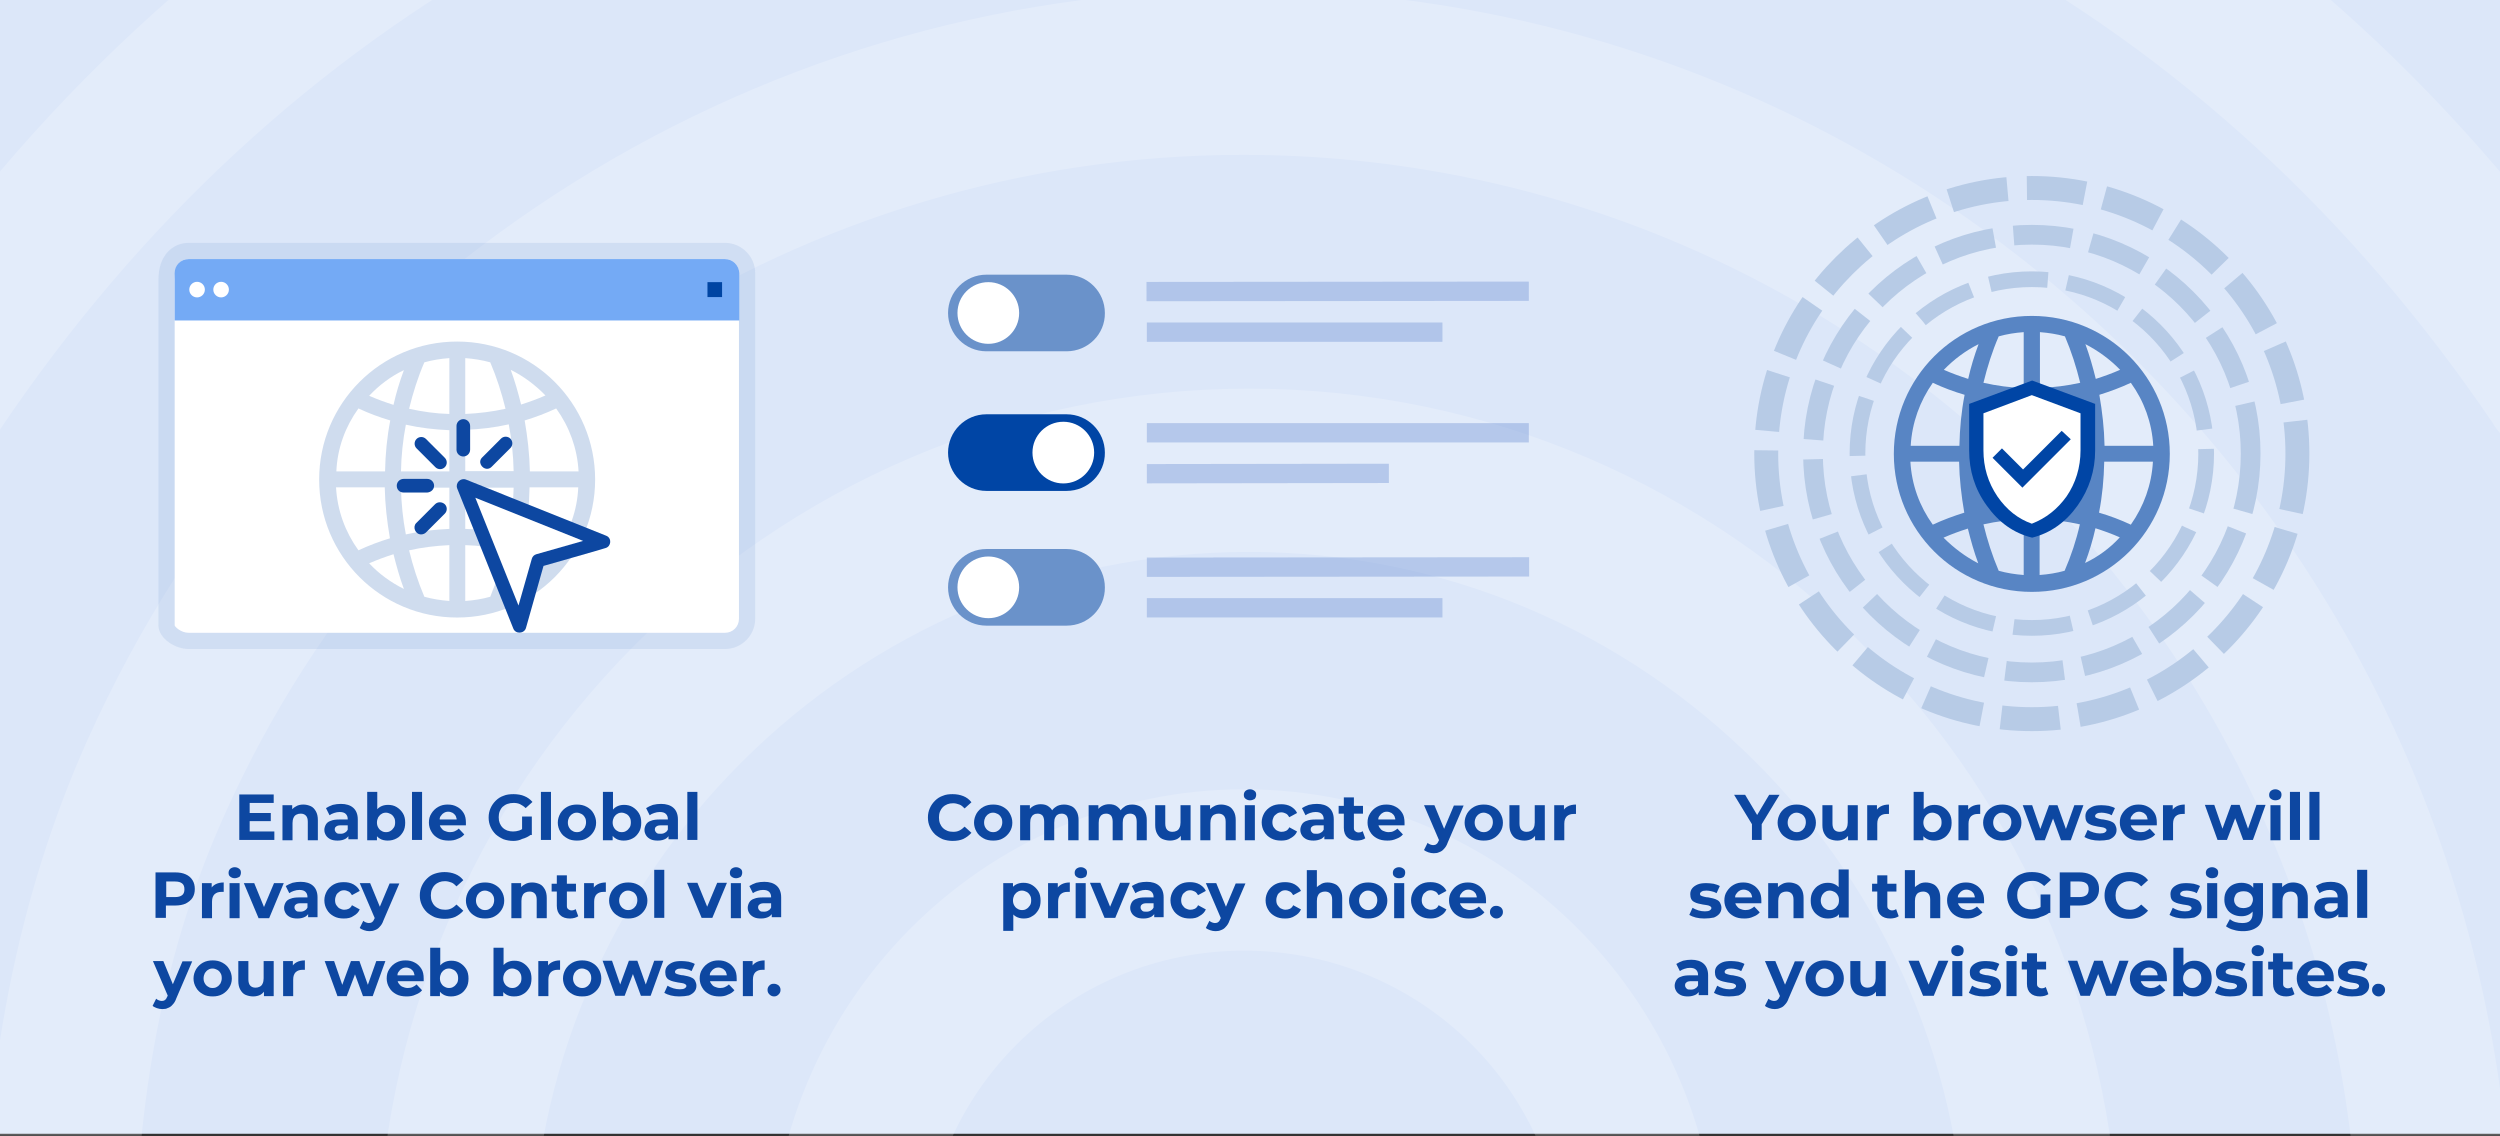 <?xml version="1.0" encoding="utf-8"?>
<!-- Generator: Adobe Illustrator 27.9.4, SVG Export Plug-In . SVG Version: 9.03 Build 54784)  -->
<svg version="1.1" id="Layer_1" xmlns="http://www.w3.org/2000/svg" xmlns:xlink="http://www.w3.org/1999/xlink" x="0px" y="0px"
	 width="770px" height="350px" viewBox="0 0 770 350" style="enable-background:new 0 0 770 350;" xml:space="preserve">
<rect x="0" y="0" width="770" height="350" fill="#333333" stroke="none"/>
<style type="text/css">
	.st0{fill:#DCE7F9;}
	
		.st1{opacity:0.2;clip-path:url(#SVGID_00000093172340629378238350000013420782091829611675_);fill:#FFFFFF;enable-background:new    ;}
	.st2{fill:#0D47A1;}
	.st3{opacity:0.33;fill:#FFFFFF;stroke:#5A81CB;stroke-width:5.949;stroke-linecap:square;stroke-miterlimit:10;}
	.st4{fill:#6A92CA;}
	.st5{fill:#FFFFFF;}
	.st6{fill:#0045A5;}
	.st7{opacity:0.16;fill:#6A92CA;}
	.st8{fill:#74AAF5;}
	.st9{fill:#0045A3;}
	.st10{fill:#CFDCEE;}
	.st11{fill:#5885C4;}
	.st12{fill:none;stroke:#B7CBE6;stroke-width:4.837;stroke-miterlimit:4;stroke-dasharray:18,6;}
	.st13{fill:none;stroke:#B7CBE6;stroke-width:6.072;stroke-miterlimit:4;stroke-dasharray:18,6;}
	.st14{fill:none;stroke:#B7CBE6;stroke-width:7.372;stroke-miterlimit:4;stroke-dasharray:18,6;}
</style>
<rect y="-0.5" class="st0" width="770" height="349.7"/>
<g>
	<defs>
		<rect id="SVGID_1_" width="770" height="349.8"/>
	</defs>
	<clipPath id="SVGID_00000021840202555054578750000010778028619503145125_">
		<use xlink:href="#SVGID_1_"  style="overflow:visible;"/>
	</clipPath>
	
		<path style="opacity:0.2;clip-path:url(#SVGID_00000021840202555054578750000010778028619503145125_);fill:#FFFFFF;enable-background:new    ;" d="
		M660.1-121.2c-3.8,0-7.6-1.1-10.9-3.1c-91.1-49.7-169.7-70.9-264-70.9c-93.9,0-183,23.7-264,70.9c-11.3,6.5-25.6,2-32.3-10
		c-6.2-12.1-1.9-27.6,9.5-34.1c87.1-50.6,186-77.1,286.8-76.8c101,0,189.1,23.7,285.8,76.3c5.7,3.2,9.9,8.5,11.8,14.8
		c1.9,6.2,1.2,13.1-1.7,18.9C676.6-126.2,668.6-121.2,660.1-121.2z M-18.2,142.5c-4.9,0-9.7-1.6-13.7-4.6
		c-10.9-8.1-13.3-23.7-5.7-35.2C9.4,32.4,69-22.9,140.1-61.6c148.8-81.4,339.3-82,488.7-0.5c71.1,38.8,130.9,93.5,177.7,163.3
		c7.5,11,5.2,27.1-5.7,35.2c-2.5,2-5.5,3.3-8.5,4c-3.1,0.8-6.3,0.9-9.4,0.2c-3.2-0.5-6.1-1.7-8.7-3.6c-2.6-1.7-4.9-4-6.5-6.8
		C724.8,67,670.9,17.3,606.9-17.4c-136.1-73.8-310-73.8-445.5,0.5C97,18.4,42.9,68.7,0.2,132c-1.9,3.3-4.5,6-7.7,7.9
		C-10.8,141.8-14.5,142.7-18.2,142.5z M278,748.9c-3.2,0-6.3-0.7-9.2-2c-2.9-1.3-5.5-3.3-7.5-5.7c-41.2-43.7-63.5-71.8-95.3-132.6
		c-32.6-61.8-49.7-137.1-49.7-218c0-149.3,120.5-270.9,268.4-270.9s268.2,121.5,268.2,270.9c0,14.1-10.5,25.1-23.7,25.1
		c-13.3,0-23.7-11-23.7-25.1c0-121.5-99-220.6-220.9-220.6c-121.8,0-220.9,99-220.9,220.6c0,72.4,15.2,139.2,44.1,193.4
		c30.3,57.8,51.1,82.4,87.7,121.5c4.4,4.9,6.8,11.2,6.8,17.9s-2.4,13-6.8,17.9C290.9,746.1,284.6,748.8,278,748.9z M617.9,656
		c-56.4,0-106.2-15.1-146.9-44.7c-34.9-25.2-63.4-58.3-83-96.6s-29.9-80.9-29.9-123.8c0-14.1,10.5-25.1,23.7-25.1
		c13.3,0,23.7,11,23.7,25.1c0,35.1,8.3,69.5,24.3,100.6s39.1,58,67.6,78.2c33.7,24.1,73.1,35.7,120.4,35.7c16.6-0.3,33-2,49.3-5
		c12.8-2.5,25.1,6.5,27.5,20.6c1.2,6.4-0.1,13.2-3.7,18.5c-3.6,5.5-9.3,9.2-15.7,10.6C656.3,653.8,637.2,655.8,617.9,656z
		 M522.5,759.6c-2.1-0.1-4.1-0.4-6.2-1C441,736.5,391.7,706.8,340,653.1c-66.4-69.9-102.8-162.7-102.8-262.3
		c0-81.4,65.4-147.7,146-147.7s146,66.4,146,147.7c0,53.7,44.1,97.4,98.6,97.4s98.6-43.7,98.6-97.4c0-189.3-154.1-343.1-343.6-343.1
		c-134.7,0-257.9,79.4-313.3,202.5C51,290.9,41.6,338.5,41.6,390.9c0,39.2,3.3,100.9,31.8,181.4c4.7,13.1-1.4,27.6-13.7,32.2
		c-12.3,5-26.1-2-30.3-14.6C6,523.8-5.3,458.6-5.3,390.7c0-60.4,10.9-115.1,32.2-162.7C89.9,87.7,229.8-3.2,382.8-3.2
		c215.7,0,391,176.4,391,393.4c0,81.4-65.4,147.7-146,147.7s-146-66.4-146-147.7c0-53.7-44.1-97.4-98.6-97.4s-98.6,43.7-98.6,97.4
		c0,85.9,31.3,166.2,88.7,226.6c44.9,47.2,88.1,73.4,154.9,92.9c12.8,3.5,20,17.5,16.7,30.6C542.5,752,532.6,759.6,522.5,759.6z"/>
</g>
<g>
	<path class="st2" d="M76.9,256.1h7.6v2.6H73.7v-14h10.6v2.6h-7.4V256.1z M76.7,250.4h6.7v2.5h-6.7V250.4z"/>
	<path class="st2" d="M93.4,247.8c0.9,0,1.6,0.2,2.3,0.5c0.7,0.3,1.2,0.9,1.6,1.6c0.4,0.7,0.6,1.6,0.6,2.7v6.2h-3.1v-5.7
		c0-0.9-0.2-1.5-0.6-1.9c-0.4-0.4-0.9-0.6-1.6-0.6c-0.5,0-0.9,0.1-1.3,0.3c-0.4,0.2-0.7,0.5-0.9,1c-0.2,0.4-0.3,1-0.3,1.6v5.3h-3.1
		V248h3v3l-0.6-0.9c0.4-0.7,0.9-1.3,1.7-1.7C91.7,248,92.5,247.8,93.4,247.8z"/>
	<path class="st2" d="M104,258.9c-0.8,0-1.6-0.1-2.2-0.4c-0.6-0.3-1.1-0.7-1.4-1.2c-0.3-0.5-0.5-1-0.5-1.7c0-0.6,0.2-1.2,0.5-1.7
		c0.3-0.5,0.8-0.9,1.5-1.1c0.7-0.3,1.6-0.4,2.7-0.4h2.9v1.8H105c-0.7,0-1.2,0.1-1.5,0.4c-0.3,0.2-0.4,0.5-0.4,0.9
		c0,0.4,0.2,0.7,0.5,1s0.7,0.3,1.3,0.3c0.5,0,1-0.1,1.4-0.4c0.4-0.2,0.7-0.6,0.9-1.1l0.5,1.4c-0.2,0.7-0.6,1.2-1.2,1.6
		C105.8,258.7,105,258.9,104,258.9z M107.3,258.7v-2.1l-0.2-0.5v-3.8c0-0.7-0.2-1.2-0.6-1.6c-0.4-0.4-1-0.6-1.9-0.6
		c-0.6,0-1.1,0.1-1.7,0.3c-0.6,0.2-1,0.4-1.4,0.7l-1.1-2.2c0.6-0.4,1.3-0.7,2.1-1c0.8-0.2,1.7-0.3,2.5-0.3c1.6,0,2.9,0.4,3.8,1.2
		c0.9,0.8,1.4,2,1.4,3.6v6.1H107.3z"/>
	<path class="st2" d="M113.1,258.7v-14.8h3.1v6.3l-0.2,3.2l0.1,3.2v2.2H113.1z M119.4,258.9c-0.9,0-1.8-0.2-2.4-0.6
		c-0.7-0.4-1.2-1-1.6-1.8c-0.4-0.8-0.5-1.9-0.5-3.1c0-1.3,0.2-2.3,0.6-3.1c0.4-0.8,0.9-1.4,1.6-1.8c0.7-0.4,1.5-0.6,2.4-0.6
		c1,0,1.9,0.2,2.7,0.7c0.8,0.5,1.4,1.1,1.9,1.9c0.5,0.8,0.7,1.8,0.7,2.9c0,1.1-0.2,2.1-0.7,2.9c-0.5,0.8-1.1,1.5-1.9,1.9
		C121.3,258.7,120.4,258.9,119.4,258.9z M118.9,256.3c0.5,0,1-0.1,1.4-0.4c0.4-0.2,0.7-0.6,1-1s0.4-1,0.4-1.6c0-0.6-0.1-1.2-0.4-1.6
		c-0.2-0.4-0.6-0.8-1-1c-0.4-0.2-0.9-0.4-1.4-0.4c-0.5,0-1,0.1-1.4,0.4c-0.4,0.2-0.7,0.6-1,1c-0.2,0.4-0.4,1-0.4,1.6
		c0,0.6,0.1,1.1,0.4,1.6s0.6,0.8,1,1C117.9,256.2,118.4,256.3,118.9,256.3z"/>
	<path class="st2" d="M126.9,258.7v-14.8h3.1v14.8H126.9z"/>
	<path class="st2" d="M138.2,258.9c-1.2,0-2.3-0.2-3.2-0.7c-0.9-0.5-1.6-1.1-2.1-2c-0.5-0.8-0.8-1.8-0.8-2.8c0-1.1,0.2-2,0.8-2.9
		c0.5-0.8,1.2-1.5,2.1-2c0.9-0.5,1.8-0.7,2.9-0.7c1.1,0,2,0.2,2.9,0.7c0.8,0.4,1.5,1.1,2,1.9c0.5,0.8,0.7,1.8,0.7,3
		c0,0.1,0,0.3,0,0.4c0,0.2,0,0.3,0,0.4h-8.7v-1.8h7.1l-1.2,0.5c0-0.6-0.1-1-0.3-1.5c-0.2-0.4-0.5-0.7-0.9-1
		c-0.4-0.2-0.9-0.4-1.4-0.4c-0.5,0-1,0.1-1.4,0.4c-0.4,0.2-0.7,0.6-1,1s-0.3,0.9-0.3,1.5v0.5c0,0.6,0.1,1.1,0.4,1.5
		c0.3,0.4,0.6,0.8,1.1,1c0.5,0.2,1,0.4,1.7,0.4c0.6,0,1.1-0.1,1.5-0.3c0.4-0.2,0.8-0.4,1.2-0.8l1.7,1.8c-0.5,0.6-1.1,1-1.9,1.3
		C140.1,258.8,139.2,258.9,138.2,258.9z"/>
	<path class="st2" d="M158.1,259c-1.1,0-2.1-0.2-3-0.5c-0.9-0.4-1.7-0.9-2.4-1.5c-0.7-0.7-1.2-1.4-1.6-2.3c-0.4-0.9-0.6-1.8-0.6-2.9
		c0-1.1,0.2-2,0.6-2.9c0.4-0.9,0.9-1.6,1.6-2.3c0.7-0.7,1.5-1.2,2.4-1.5c0.9-0.4,2-0.5,3.1-0.5c1.2,0,2.4,0.2,3.3,0.6
		c1,0.4,1.8,1,2.5,1.8l-2.1,1.9c-0.5-0.5-1.1-0.9-1.7-1.2c-0.6-0.3-1.3-0.4-2-0.4c-0.7,0-1.3,0.1-1.9,0.3c-0.6,0.2-1,0.5-1.5,0.9
		c-0.4,0.4-0.7,0.9-0.9,1.4c-0.2,0.5-0.3,1.2-0.3,1.8c0,0.7,0.1,1.3,0.3,1.8c0.2,0.5,0.5,1,0.9,1.4c0.4,0.4,0.9,0.7,1.4,0.9
		c0.6,0.2,1.2,0.3,1.8,0.3c0.6,0,1.3-0.1,1.9-0.3s1.2-0.6,1.8-1l1.8,2.3c-0.8,0.6-1.6,1-2.7,1.3C160.1,258.8,159.1,259,158.1,259z
		 M160.8,256.8v-5.3h3v5.7L160.8,256.8z"/>
	<path class="st2" d="M166.6,258.7v-14.8h3.1v14.8H166.6z"/>
	<path class="st2" d="M177.7,258.9c-1.1,0-2.2-0.2-3-0.7c-0.9-0.5-1.6-1.1-2.1-2c-0.5-0.8-0.8-1.8-0.8-2.8c0-1.1,0.3-2,0.8-2.9
		c0.5-0.8,1.2-1.5,2.1-2c0.9-0.5,1.9-0.7,3-0.7c1.1,0,2.1,0.2,3,0.7c0.9,0.5,1.6,1.1,2.1,2s0.8,1.8,0.8,2.9c0,1.1-0.3,2-0.8,2.8
		s-1.2,1.5-2.1,2C179.9,258.7,178.9,258.9,177.7,258.9z M177.7,256.3c0.5,0,1-0.1,1.4-0.4c0.4-0.2,0.7-0.6,1-1
		c0.2-0.4,0.4-1,0.4-1.6c0-0.6-0.1-1.2-0.4-1.6c-0.2-0.4-0.6-0.8-1-1s-0.9-0.4-1.4-0.4c-0.5,0-1,0.1-1.4,0.4c-0.4,0.2-0.7,0.6-1,1
		c-0.2,0.4-0.4,1-0.4,1.6c0,0.6,0.1,1.1,0.4,1.6s0.6,0.8,1,1C176.7,256.2,177.2,256.3,177.7,256.3z"/>
	<path class="st2" d="M185.7,258.7v-14.8h3.1v6.3l-0.2,3.2l0.1,3.2v2.2H185.7z M192.1,258.9c-0.9,0-1.8-0.2-2.4-0.6
		c-0.7-0.4-1.2-1-1.6-1.8c-0.4-0.8-0.5-1.9-0.5-3.1c0-1.3,0.2-2.3,0.6-3.1c0.4-0.8,0.9-1.4,1.6-1.8c0.7-0.4,1.5-0.6,2.4-0.6
		c1,0,1.9,0.2,2.7,0.7c0.8,0.5,1.4,1.1,1.9,1.9c0.5,0.8,0.7,1.8,0.7,2.9c0,1.1-0.2,2.1-0.7,2.9c-0.5,0.8-1.1,1.5-1.9,1.9
		C194,258.7,193.1,258.9,192.1,258.9z M191.5,256.3c0.5,0,1-0.1,1.4-0.4c0.4-0.2,0.7-0.6,1-1s0.4-1,0.4-1.6c0-0.6-0.1-1.2-0.4-1.6
		c-0.2-0.4-0.6-0.8-1-1c-0.4-0.2-0.9-0.4-1.4-0.4c-0.5,0-1,0.1-1.4,0.4c-0.4,0.2-0.7,0.6-1,1c-0.2,0.4-0.4,1-0.4,1.6
		c0,0.6,0.1,1.1,0.4,1.6s0.6,0.8,1,1C190.5,256.2,191,256.3,191.5,256.3z"/>
	<path class="st2" d="M202.6,258.9c-0.8,0-1.6-0.1-2.2-0.4c-0.6-0.3-1.1-0.7-1.4-1.2c-0.3-0.5-0.5-1-0.5-1.7c0-0.6,0.2-1.2,0.5-1.7
		c0.3-0.5,0.8-0.9,1.5-1.1c0.7-0.3,1.6-0.4,2.7-0.4h2.9v1.8h-2.5c-0.7,0-1.2,0.1-1.5,0.4c-0.3,0.2-0.4,0.5-0.4,0.9
		c0,0.4,0.2,0.7,0.5,1s0.7,0.3,1.3,0.3c0.5,0,1-0.1,1.4-0.4c0.4-0.2,0.7-0.6,0.9-1.1l0.5,1.4c-0.2,0.7-0.6,1.2-1.2,1.6
		C204.4,258.7,203.6,258.9,202.6,258.9z M205.9,258.7v-2.1l-0.2-0.5v-3.8c0-0.7-0.2-1.2-0.6-1.6c-0.4-0.4-1-0.6-1.9-0.6
		c-0.6,0-1.1,0.1-1.7,0.3c-0.6,0.2-1,0.4-1.4,0.7l-1.1-2.2c0.6-0.4,1.3-0.7,2.1-1c0.8-0.2,1.7-0.3,2.5-0.3c1.6,0,2.9,0.4,3.8,1.2
		c0.9,0.8,1.4,2,1.4,3.6v6.1H205.9z"/>
	<path class="st2" d="M211.7,258.7v-14.8h3.1v14.8H211.7z"/>
	<path class="st2" d="M47.9,282.7v-14H54c1.3,0,2.3,0.2,3.2,0.6c0.9,0.4,1.6,1,2.1,1.8c0.5,0.8,0.7,1.7,0.7,2.7c0,1-0.2,1.9-0.7,2.7
		c-0.5,0.8-1.2,1.3-2.1,1.8c-0.9,0.4-2,0.6-3.2,0.6h-4.3l1.4-1.5v5.3H47.9z M51.2,277.8l-1.4-1.5h4.1c1,0,1.7-0.2,2.2-0.6
		c0.5-0.4,0.7-1,0.7-1.8c0-0.8-0.2-1.4-0.7-1.8c-0.5-0.4-1.2-0.6-2.2-0.6h-4.1l1.4-1.5V277.8z"/>
	<path class="st2" d="M62.2,282.7V272h3v3l-0.4-0.9c0.3-0.8,0.8-1.3,1.5-1.7c0.7-0.4,1.6-0.6,2.6-0.6v2.9c-0.1,0-0.3,0-0.4,0
		s-0.2,0-0.3,0c-0.9,0-1.5,0.2-2.1,0.7c-0.5,0.5-0.8,1.2-0.8,2.3v5.1H62.2z"/>
	<path class="st2" d="M72.3,270.5c-0.6,0-1-0.2-1.4-0.5c-0.4-0.3-0.5-0.7-0.5-1.2s0.2-0.9,0.5-1.2c0.4-0.3,0.8-0.5,1.4-0.5
		s1,0.2,1.4,0.5c0.4,0.3,0.5,0.7,0.5,1.2c0,0.5-0.2,1-0.5,1.3C73.3,270.3,72.8,270.5,72.3,270.5z M70.7,282.7V272h3.1v10.8H70.7z"/>
	<path class="st2" d="M79.6,282.7L75.1,272h3.2l3.8,9.3h-1.6l3.9-9.3h3l-4.5,10.8H79.6z"/>
	<path class="st2" d="M91.6,282.9c-0.8,0-1.6-0.1-2.2-0.4c-0.6-0.3-1.1-0.7-1.4-1.2c-0.3-0.5-0.5-1-0.5-1.7c0-0.6,0.2-1.2,0.5-1.7
		c0.3-0.5,0.8-0.9,1.5-1.1c0.7-0.3,1.6-0.4,2.7-0.4h2.9v1.8h-2.5c-0.7,0-1.2,0.1-1.5,0.4c-0.3,0.2-0.4,0.5-0.4,0.9
		c0,0.4,0.2,0.7,0.5,1s0.7,0.3,1.3,0.3c0.5,0,1-0.1,1.4-0.4c0.4-0.2,0.7-0.6,0.9-1.1l0.5,1.4c-0.2,0.7-0.6,1.2-1.2,1.6
		C93.4,282.7,92.6,282.9,91.6,282.9z M94.9,282.7v-2.1l-0.2-0.5v-3.8c0-0.7-0.2-1.2-0.6-1.6c-0.4-0.4-1-0.6-1.9-0.6
		c-0.6,0-1.1,0.1-1.7,0.3c-0.6,0.2-1,0.4-1.4,0.7l-1.1-2.2c0.6-0.4,1.3-0.7,2.1-1c0.8-0.2,1.7-0.3,2.5-0.3c1.6,0,2.9,0.4,3.8,1.2
		c0.9,0.8,1.4,2,1.4,3.6v6.1H94.9z"/>
	<path class="st2" d="M105.9,282.9c-1.2,0-2.2-0.2-3.1-0.7c-0.9-0.5-1.6-1.1-2.1-2c-0.5-0.8-0.8-1.8-0.8-2.9c0-1.1,0.3-2,0.8-2.9
		c0.5-0.8,1.2-1.5,2.1-2c0.9-0.5,1.9-0.7,3.1-0.7c1.1,0,2.1,0.2,3,0.7c0.8,0.5,1.5,1.1,1.9,2l-2.4,1.3c-0.3-0.5-0.6-0.9-1-1.1
		s-0.9-0.4-1.4-0.4c-0.5,0-1,0.1-1.4,0.4s-0.8,0.6-1,1c-0.2,0.4-0.4,1-0.4,1.6s0.1,1.2,0.4,1.6s0.6,0.8,1,1c0.4,0.2,0.9,0.4,1.4,0.4
		c0.5,0,1-0.1,1.4-0.3s0.8-0.6,1-1.1l2.4,1.3c-0.4,0.9-1,1.5-1.9,2C108.1,282.7,107.1,282.9,105.9,282.9z"/>
	<path class="st2" d="M113.8,286.8c-0.6,0-1.1-0.1-1.7-0.3c-0.5-0.2-1-0.4-1.3-0.7l1.1-2.2c0.2,0.2,0.5,0.4,0.8,0.5
		c0.3,0.1,0.6,0.2,0.9,0.2c0.4,0,0.8-0.1,1-0.3c0.3-0.2,0.5-0.5,0.7-1l0.6-1.3l0.2-0.3l3.9-9.3h3l-4.9,11.4c-0.3,0.9-0.7,1.5-1.2,2
		c-0.4,0.5-0.9,0.8-1.5,1C115,286.7,114.4,286.8,113.8,286.8z M115.6,283.2l-4.8-11.2h3.2l3.7,9L115.6,283.2z"/>
	<path class="st2" d="M136.9,283c-1.1,0-2.1-0.2-3-0.5c-0.9-0.4-1.7-0.9-2.4-1.5c-0.7-0.7-1.2-1.4-1.6-2.3c-0.4-0.9-0.6-1.8-0.6-2.9
		c0-1.1,0.2-2,0.6-2.9c0.4-0.9,0.9-1.6,1.6-2.3c0.7-0.7,1.5-1.2,2.4-1.5s1.9-0.5,3-0.5c1.2,0,2.3,0.2,3.3,0.6c1,0.4,1.8,1,2.5,1.9
		l-2.1,1.9c-0.5-0.5-1-1-1.6-1.2s-1.2-0.4-1.9-0.4c-0.7,0-1.3,0.1-1.8,0.3c-0.5,0.2-1,0.5-1.4,0.9c-0.4,0.4-0.7,0.9-0.9,1.4
		c-0.2,0.5-0.3,1.2-0.3,1.8s0.1,1.3,0.3,1.8c0.2,0.5,0.5,1,0.9,1.4c0.4,0.4,0.9,0.7,1.4,0.9c0.5,0.2,1.1,0.3,1.8,0.3
		c0.7,0,1.3-0.1,1.9-0.4c0.6-0.3,1.1-0.7,1.6-1.2l2.1,1.9c-0.7,0.8-1.5,1.4-2.5,1.9C139.3,282.8,138.2,283,136.9,283z"/>
	<path class="st2" d="M149.4,282.9c-1.1,0-2.2-0.2-3-0.7c-0.9-0.5-1.6-1.1-2.1-2c-0.5-0.8-0.8-1.8-0.8-2.8c0-1.1,0.3-2,0.8-2.9
		c0.5-0.8,1.2-1.5,2.1-2s1.9-0.7,3-0.7c1.1,0,2.1,0.2,3,0.7c0.9,0.5,1.6,1.1,2.1,2c0.5,0.8,0.8,1.8,0.8,2.9c0,1.1-0.3,2-0.8,2.8
		s-1.2,1.5-2.1,2C151.6,282.7,150.5,282.9,149.4,282.9z M149.4,280.3c0.5,0,1-0.1,1.4-0.4c0.4-0.2,0.7-0.6,1-1
		c0.2-0.4,0.4-1,0.4-1.6c0-0.6-0.1-1.2-0.4-1.6c-0.2-0.4-0.6-0.8-1-1s-0.9-0.4-1.4-0.4c-0.5,0-1,0.1-1.4,0.4c-0.4,0.2-0.7,0.6-1,1
		c-0.2,0.4-0.4,1-0.4,1.6c0,0.6,0.1,1.1,0.4,1.6s0.6,0.8,1,1C148.4,280.2,148.9,280.3,149.4,280.3z"/>
	<path class="st2" d="M163.9,271.8c0.9,0,1.6,0.2,2.3,0.5c0.7,0.3,1.2,0.9,1.6,1.6c0.4,0.7,0.6,1.6,0.6,2.7v6.2h-3.1v-5.7
		c0-0.9-0.2-1.5-0.6-1.9c-0.4-0.4-0.9-0.6-1.6-0.6c-0.5,0-0.9,0.1-1.3,0.3c-0.4,0.2-0.7,0.5-0.9,1c-0.2,0.4-0.3,1-0.3,1.6v5.3h-3.1
		V272h3v3l-0.6-0.9c0.4-0.7,0.9-1.3,1.7-1.7C162.2,272,163,271.8,163.9,271.8z"/>
	<path class="st2" d="M169.9,274.6v-2.4h7.5v2.4H169.9z M175.6,282.9c-1.3,0-2.3-0.3-3-1c-0.7-0.6-1.1-1.6-1.1-2.9v-9.4h3.1v9.4
		c0,0.5,0.1,0.8,0.4,1c0.2,0.2,0.6,0.4,1,0.4c0.5,0,0.9-0.1,1.3-0.4l0.8,2.2c-0.3,0.2-0.7,0.4-1.1,0.5
		C176.6,282.8,176.1,282.9,175.6,282.9z"/>
	<path class="st2" d="M179.9,282.7V272h3v3l-0.4-0.9c0.3-0.8,0.8-1.3,1.5-1.7c0.7-0.4,1.6-0.6,2.6-0.6v2.9c-0.1,0-0.3,0-0.4,0
		s-0.2,0-0.3,0c-0.9,0-1.5,0.2-2.1,0.7c-0.5,0.5-0.8,1.2-0.8,2.3v5.1H179.9z"/>
	<path class="st2" d="M193.5,282.9c-1.1,0-2.2-0.2-3-0.7c-0.9-0.5-1.6-1.1-2.1-2c-0.5-0.8-0.8-1.8-0.8-2.8c0-1.1,0.3-2,0.8-2.9
		c0.5-0.8,1.2-1.5,2.1-2s1.9-0.7,3-0.7c1.1,0,2.1,0.2,3,0.7c0.9,0.5,1.6,1.1,2.1,2c0.5,0.8,0.8,1.8,0.8,2.9c0,1.1-0.3,2-0.8,2.8
		s-1.2,1.5-2.1,2C195.6,282.7,194.6,282.9,193.5,282.9z M193.5,280.3c0.5,0,1-0.1,1.4-0.4c0.4-0.2,0.7-0.6,1-1
		c0.2-0.4,0.4-1,0.4-1.6c0-0.6-0.1-1.2-0.4-1.6c-0.2-0.4-0.6-0.8-1-1s-0.9-0.4-1.4-0.4c-0.5,0-1,0.1-1.4,0.4c-0.4,0.2-0.7,0.6-1,1
		c-0.2,0.4-0.4,1-0.4,1.6c0,0.6,0.1,1.1,0.4,1.6s0.6,0.8,1,1C192.5,280.2,193,280.3,193.5,280.3z"/>
	<path class="st2" d="M201.5,282.7v-14.8h3.1v14.8H201.5z"/>
	<path class="st2" d="M216.1,282.7l-4.5-10.8h3.2l3.8,9.3h-1.6l3.9-9.3h3l-4.5,10.8H216.1z"/>
	<path class="st2" d="M226.7,270.5c-0.6,0-1-0.2-1.4-0.5c-0.4-0.3-0.5-0.7-0.5-1.2s0.2-0.9,0.5-1.2c0.4-0.3,0.8-0.5,1.4-0.5
		s1,0.2,1.4,0.5c0.4,0.3,0.5,0.7,0.5,1.2c0,0.5-0.2,1-0.5,1.3C227.7,270.3,227.2,270.5,226.7,270.5z M225.1,282.7V272h3.1v10.8
		H225.1z"/>
	<path class="st2" d="M234.4,282.9c-0.8,0-1.6-0.1-2.2-0.4c-0.6-0.3-1.1-0.7-1.4-1.2c-0.3-0.5-0.5-1-0.5-1.7c0-0.6,0.2-1.2,0.5-1.7
		c0.3-0.5,0.8-0.9,1.5-1.1c0.7-0.3,1.6-0.4,2.7-0.4h2.9v1.8h-2.5c-0.7,0-1.2,0.1-1.5,0.4c-0.3,0.2-0.4,0.5-0.4,0.9
		c0,0.4,0.2,0.7,0.5,1s0.7,0.3,1.3,0.3c0.5,0,1-0.1,1.4-0.4c0.4-0.2,0.7-0.6,0.9-1.1l0.5,1.4c-0.2,0.7-0.6,1.2-1.2,1.6
		C236.2,282.7,235.4,282.9,234.4,282.9z M237.7,282.7v-2.1l-0.2-0.5v-3.8c0-0.7-0.2-1.2-0.6-1.6c-0.4-0.4-1-0.6-1.9-0.6
		c-0.6,0-1.1,0.1-1.7,0.3c-0.6,0.2-1,0.4-1.4,0.7l-1.1-2.2c0.6-0.4,1.3-0.7,2.1-1c0.8-0.2,1.7-0.3,2.5-0.3c1.6,0,2.9,0.4,3.8,1.2
		c0.9,0.8,1.4,2,1.4,3.6v6.1H237.7z"/>
	<path class="st2" d="M50,310.8c-0.6,0-1.1-0.1-1.7-0.3c-0.5-0.2-1-0.4-1.3-0.7l1.1-2.2c0.2,0.2,0.5,0.4,0.8,0.5
		c0.3,0.1,0.6,0.2,0.9,0.2c0.4,0,0.8-0.1,1-0.3c0.3-0.2,0.5-0.5,0.7-1l0.6-1.3l0.2-0.3l3.9-9.3h3l-4.9,11.4c-0.3,0.9-0.7,1.5-1.2,2
		c-0.4,0.5-0.9,0.8-1.5,1C51.3,310.7,50.7,310.8,50,310.8z M51.9,307.2L47.1,296h3.2l3.7,9L51.9,307.2z"/>
	<path class="st2" d="M65.5,306.9c-1.1,0-2.2-0.2-3-0.7c-0.9-0.5-1.6-1.1-2.1-2c-0.5-0.8-0.8-1.8-0.8-2.8c0-1.1,0.3-2,0.8-2.9
		c0.5-0.8,1.2-1.5,2.1-2s1.9-0.7,3-0.7c1.1,0,2.1,0.2,3,0.7c0.9,0.5,1.6,1.1,2.1,2c0.5,0.8,0.8,1.8,0.8,2.9c0,1.1-0.3,2-0.8,2.8
		s-1.2,1.5-2.1,2C67.6,306.7,66.6,306.9,65.5,306.9z M65.5,304.3c0.5,0,1-0.1,1.4-0.4c0.4-0.2,0.7-0.6,1-1c0.2-0.4,0.4-1,0.4-1.6
		c0-0.6-0.1-1.2-0.4-1.6c-0.2-0.4-0.6-0.8-1-1s-0.9-0.4-1.4-0.4c-0.5,0-1,0.1-1.4,0.4c-0.4,0.2-0.7,0.6-1,1c-0.2,0.4-0.4,1-0.4,1.6
		c0,0.6,0.1,1.1,0.4,1.6s0.6,0.8,1,1C64.5,304.2,64.9,304.3,65.5,304.3z"/>
	<path class="st2" d="M78,306.9c-0.9,0-1.7-0.2-2.4-0.5s-1.2-0.9-1.6-1.6c-0.4-0.7-0.6-1.6-0.6-2.7V296h3.1v5.6c0,0.9,0.2,1.6,0.6,2
		s0.9,0.6,1.6,0.6c0.5,0,0.9-0.1,1.3-0.3c0.4-0.2,0.7-0.5,0.9-1c0.2-0.4,0.3-1,0.3-1.6V296h3.1v10.8h-3v-3l0.5,0.9
		c-0.4,0.7-0.9,1.3-1.6,1.7C79.6,306.7,78.8,306.9,78,306.9z"/>
	<path class="st2" d="M87.2,306.7V296h3v3l-0.4-0.9c0.3-0.8,0.8-1.3,1.5-1.7c0.7-0.4,1.6-0.6,2.6-0.6v2.9c-0.1,0-0.3,0-0.4,0
		s-0.2,0-0.3,0c-0.9,0-1.5,0.2-2.1,0.7c-0.5,0.5-0.8,1.2-0.8,2.3v5.1H87.2z"/>
	<path class="st2" d="M103.9,306.7L100,296h2.9l3.2,9.3h-1.4l3.4-9.3h2.6l3.3,9.3h-1.4l3.3-9.3h2.8l-3.9,10.8h-3l-2.9-7.9h0.9
		l-3,7.9H103.9z"/>
	<path class="st2" d="M125.2,306.9c-1.2,0-2.3-0.2-3.2-0.7c-0.9-0.5-1.6-1.1-2.1-2c-0.5-0.8-0.8-1.8-0.8-2.8c0-1.1,0.2-2,0.8-2.9
		s1.2-1.5,2.1-2c0.9-0.5,1.8-0.7,2.9-0.7c1.1,0,2,0.2,2.9,0.7c0.8,0.4,1.5,1.1,2,1.9c0.5,0.8,0.7,1.8,0.7,3c0,0.1,0,0.3,0,0.4
		c0,0.2,0,0.3,0,0.4h-8.7v-1.8h7.1l-1.2,0.5c0-0.6-0.1-1-0.3-1.5c-0.2-0.4-0.5-0.7-0.9-1c-0.4-0.2-0.9-0.4-1.4-0.4
		c-0.5,0-1,0.1-1.4,0.4c-0.4,0.2-0.7,0.6-1,1s-0.3,0.9-0.3,1.5v0.5c0,0.6,0.1,1.1,0.4,1.5c0.3,0.4,0.6,0.8,1.1,1
		c0.5,0.2,1,0.4,1.7,0.4c0.6,0,1.1-0.1,1.5-0.3c0.4-0.2,0.8-0.4,1.2-0.8l1.7,1.8c-0.5,0.6-1.1,1-1.9,1.3
		C127.1,306.8,126.2,306.9,125.2,306.9z"/>
	<path class="st2" d="M132.5,306.7v-14.8h3.1v6.3l-0.2,3.2l0.1,3.2v2.2H132.5z M138.9,306.9c-0.9,0-1.8-0.2-2.4-0.6
		c-0.7-0.4-1.2-1-1.6-1.8c-0.4-0.8-0.5-1.9-0.5-3.1c0-1.3,0.2-2.3,0.6-3.1s0.9-1.4,1.6-1.8s1.5-0.6,2.4-0.6c1,0,1.9,0.2,2.7,0.7
		c0.8,0.5,1.4,1.1,1.9,1.9c0.5,0.8,0.7,1.8,0.7,2.9c0,1.1-0.2,2.1-0.7,2.9c-0.5,0.8-1.1,1.5-1.9,1.9
		C140.8,306.7,139.9,306.9,138.9,306.9z M138.3,304.3c0.5,0,1-0.1,1.4-0.4c0.4-0.2,0.7-0.6,1-1s0.4-1,0.4-1.6c0-0.6-0.1-1.2-0.4-1.6
		c-0.2-0.4-0.6-0.8-1-1c-0.4-0.2-0.9-0.4-1.4-0.4c-0.5,0-1,0.1-1.4,0.4c-0.4,0.2-0.7,0.6-1,1c-0.2,0.4-0.4,1-0.4,1.6
		c0,0.6,0.1,1.1,0.4,1.6s0.6,0.8,1,1C137.4,304.2,137.8,304.3,138.3,304.3z"/>
	<path class="st2" d="M152,306.7v-14.8h3.1v6.3l-0.2,3.2l0.1,3.2v2.2H152z M158.3,306.9c-0.9,0-1.8-0.2-2.4-0.6
		c-0.7-0.4-1.2-1-1.6-1.8c-0.4-0.8-0.5-1.9-0.5-3.1c0-1.3,0.2-2.3,0.6-3.1s0.9-1.4,1.6-1.8s1.5-0.6,2.4-0.6c1,0,1.9,0.2,2.7,0.7
		c0.8,0.5,1.4,1.1,1.9,1.9c0.5,0.8,0.7,1.8,0.7,2.9c0,1.1-0.2,2.1-0.7,2.9c-0.5,0.8-1.1,1.5-1.9,1.9
		C160.3,306.7,159.4,306.9,158.3,306.9z M157.8,304.3c0.5,0,1-0.1,1.4-0.4c0.4-0.2,0.7-0.6,1-1s0.4-1,0.4-1.6c0-0.6-0.1-1.2-0.4-1.6
		c-0.2-0.4-0.6-0.8-1-1c-0.4-0.2-0.9-0.4-1.4-0.4c-0.5,0-1,0.1-1.4,0.4c-0.4,0.2-0.7,0.6-1,1c-0.2,0.4-0.4,1-0.4,1.6
		c0,0.6,0.1,1.1,0.4,1.6s0.6,0.8,1,1C156.8,304.2,157.3,304.3,157.8,304.3z"/>
	<path class="st2" d="M165.8,306.7V296h3v3l-0.4-0.9c0.3-0.8,0.8-1.3,1.5-1.7c0.7-0.4,1.6-0.6,2.6-0.6v2.9c-0.1,0-0.3,0-0.4,0
		s-0.2,0-0.3,0c-0.9,0-1.5,0.2-2.1,0.7c-0.5,0.5-0.8,1.2-0.8,2.3v5.1H165.8z"/>
	<path class="st2" d="M179.3,306.9c-1.1,0-2.2-0.2-3-0.7c-0.9-0.5-1.6-1.1-2.1-2c-0.5-0.8-0.8-1.8-0.8-2.8c0-1.1,0.3-2,0.8-2.9
		c0.5-0.8,1.2-1.5,2.1-2s1.9-0.7,3-0.7c1.1,0,2.1,0.2,3,0.7c0.9,0.5,1.6,1.1,2.1,2c0.5,0.8,0.8,1.8,0.8,2.9c0,1.1-0.3,2-0.8,2.8
		s-1.2,1.5-2.1,2C181.5,306.7,180.5,306.9,179.3,306.9z M179.3,304.3c0.5,0,1-0.1,1.4-0.4c0.4-0.2,0.7-0.6,1-1
		c0.2-0.4,0.4-1,0.4-1.6c0-0.6-0.1-1.2-0.4-1.6c-0.2-0.4-0.6-0.8-1-1s-0.9-0.4-1.4-0.4c-0.5,0-1,0.1-1.4,0.4c-0.4,0.2-0.7,0.6-1,1
		c-0.2,0.4-0.4,1-0.4,1.6c0,0.6,0.1,1.1,0.4,1.6s0.6,0.8,1,1C178.4,304.2,178.8,304.3,179.3,304.3z"/>
	<path class="st2" d="M189.5,306.7l-3.9-10.8h2.9l3.2,9.3h-1.4l3.4-9.3h2.6l3.3,9.3h-1.4l3.3-9.3h2.8l-3.9,10.8h-3l-2.9-7.9h0.9
		l-3,7.9H189.5z"/>
	<path class="st2" d="M209.2,306.9c-0.9,0-1.8-0.1-2.6-0.3c-0.8-0.2-1.5-0.5-2-0.8l1-2.2c0.5,0.3,1.1,0.6,1.8,0.8
		c0.7,0.2,1.3,0.3,2,0.3c0.7,0,1.2-0.1,1.5-0.3c0.3-0.2,0.5-0.4,0.5-0.7c0-0.3-0.1-0.4-0.4-0.6s-0.5-0.2-0.9-0.3s-0.8-0.1-1.3-0.2
		s-0.9-0.2-1.4-0.3s-0.9-0.3-1.3-0.5c-0.4-0.2-0.7-0.5-0.9-0.9s-0.3-0.9-0.3-1.5c0-0.7,0.2-1.3,0.6-1.8s1-0.9,1.7-1.2
		c0.7-0.3,1.6-0.4,2.7-0.4c0.7,0,1.5,0.1,2.2,0.2c0.8,0.2,1.4,0.4,1.9,0.7l-1,2.2c-0.5-0.3-1-0.5-1.6-0.6c-0.5-0.1-1-0.2-1.5-0.2
		c-0.7,0-1.2,0.1-1.5,0.3s-0.5,0.4-0.5,0.7c0,0.3,0.1,0.5,0.4,0.6c0.2,0.1,0.5,0.2,0.9,0.3s0.8,0.2,1.3,0.2c0.5,0.1,0.9,0.2,1.4,0.3
		s0.9,0.3,1.3,0.5c0.4,0.2,0.7,0.5,0.9,0.9c0.2,0.4,0.4,0.9,0.4,1.5c0,0.7-0.2,1.3-0.6,1.8c-0.4,0.5-1,0.9-1.7,1.2
		C211.2,306.8,210.3,306.9,209.2,306.9z"/>
	<path class="st2" d="M221.6,306.9c-1.2,0-2.3-0.2-3.2-0.7c-0.9-0.5-1.6-1.1-2.1-2c-0.5-0.8-0.8-1.8-0.8-2.8c0-1.1,0.2-2,0.8-2.9
		s1.2-1.5,2.1-2c0.9-0.5,1.8-0.7,2.9-0.7c1.1,0,2,0.2,2.9,0.7c0.8,0.4,1.5,1.1,2,1.9c0.5,0.8,0.7,1.8,0.7,3c0,0.1,0,0.3,0,0.4
		c0,0.2,0,0.3,0,0.4H218v-1.8h7.1l-1.2,0.5c0-0.6-0.1-1-0.3-1.5c-0.2-0.4-0.5-0.7-0.9-1c-0.4-0.2-0.9-0.4-1.4-0.4
		c-0.5,0-1,0.1-1.4,0.4c-0.4,0.2-0.7,0.6-1,1s-0.3,0.9-0.3,1.5v0.5c0,0.6,0.1,1.1,0.4,1.5c0.3,0.4,0.6,0.8,1.1,1
		c0.5,0.2,1,0.4,1.7,0.4c0.6,0,1.1-0.1,1.5-0.3c0.4-0.2,0.8-0.4,1.2-0.8l1.7,1.8c-0.5,0.6-1.1,1-1.9,1.3
		C223.4,306.8,222.5,306.9,221.6,306.9z"/>
	<path class="st2" d="M228.8,306.7V296h3v3l-0.4-0.9c0.3-0.8,0.8-1.3,1.5-1.7c0.7-0.4,1.6-0.6,2.6-0.6v2.9c-0.1,0-0.3,0-0.4,0
		s-0.2,0-0.3,0c-0.9,0-1.5,0.2-2.1,0.7c-0.5,0.5-0.8,1.2-0.8,2.3v5.1H228.8z"/>
	<path class="st2" d="M238.4,306.9c-0.5,0-1-0.2-1.4-0.6c-0.4-0.4-0.6-0.8-0.6-1.4s0.2-1,0.6-1.4c0.4-0.4,0.8-0.5,1.4-0.5
		c0.5,0,1,0.2,1.4,0.5c0.4,0.4,0.6,0.8,0.6,1.4s-0.2,1-0.6,1.4C239.4,306.7,239,306.9,238.4,306.9z"/>
</g>
<g>
	<path class="st2" d="M293.4,259c-1.1,0-2.1-0.2-3-0.5c-0.9-0.4-1.7-0.9-2.4-1.5c-0.7-0.7-1.2-1.4-1.6-2.3c-0.4-0.9-0.6-1.8-0.6-2.9
		c0-1.1,0.2-2,0.6-2.9c0.4-0.9,0.9-1.6,1.6-2.3c0.7-0.7,1.5-1.2,2.4-1.5c0.9-0.4,1.9-0.5,3-0.5c1.2,0,2.3,0.2,3.3,0.6
		c1,0.4,1.8,1,2.5,1.9l-2.1,1.9c-0.5-0.5-1-1-1.6-1.2s-1.2-0.4-1.9-0.4c-0.7,0-1.3,0.1-1.8,0.3c-0.5,0.2-1,0.5-1.4,0.9
		c-0.4,0.4-0.7,0.9-0.9,1.4c-0.2,0.5-0.3,1.2-0.3,1.8s0.1,1.3,0.3,1.8c0.2,0.5,0.5,1,0.9,1.4c0.4,0.4,0.9,0.7,1.4,0.9
		c0.5,0.2,1.1,0.3,1.8,0.3c0.7,0,1.3-0.1,1.9-0.4c0.6-0.3,1.1-0.7,1.6-1.2l2.1,1.9c-0.7,0.8-1.5,1.4-2.5,1.9
		C295.8,258.8,294.7,259,293.4,259z"/>
	<path class="st2" d="M305.9,258.9c-1.1,0-2.2-0.2-3-0.7c-0.9-0.5-1.6-1.1-2.1-2c-0.5-0.8-0.8-1.8-0.8-2.8c0-1.1,0.3-2,0.8-2.9
		c0.5-0.8,1.2-1.5,2.1-2c0.9-0.5,1.9-0.7,3-0.7c1.1,0,2.1,0.2,3,0.7c0.9,0.5,1.6,1.1,2.1,2s0.8,1.8,0.8,2.9c0,1.1-0.3,2-0.8,2.8
		s-1.2,1.5-2.1,2C308.1,258.7,307.1,258.9,305.9,258.9z M305.9,256.3c0.5,0,1-0.1,1.4-0.4c0.4-0.2,0.7-0.6,1-1
		c0.2-0.4,0.4-1,0.4-1.6c0-0.6-0.1-1.2-0.4-1.6c-0.2-0.4-0.6-0.8-1-1s-0.9-0.4-1.4-0.4c-0.5,0-1,0.1-1.4,0.4c-0.4,0.2-0.7,0.6-1,1
		c-0.2,0.4-0.4,1-0.4,1.6c0,0.6,0.1,1.1,0.4,1.6s0.6,0.8,1,1C304.9,256.2,305.4,256.3,305.9,256.3z"/>
	<path class="st2" d="M327.7,247.8c0.9,0,1.6,0.2,2.3,0.5c0.7,0.3,1.2,0.9,1.6,1.6c0.4,0.7,0.6,1.6,0.6,2.7v6.2H329v-5.7
		c0-0.9-0.2-1.5-0.5-1.9c-0.4-0.4-0.9-0.6-1.5-0.6c-0.5,0-0.9,0.1-1.2,0.3c-0.4,0.2-0.6,0.5-0.8,0.9c-0.2,0.4-0.3,0.9-0.3,1.6v5.4
		h-3.1v-5.7c0-0.9-0.2-1.5-0.5-1.9c-0.4-0.4-0.9-0.6-1.5-0.6c-0.5,0-0.9,0.1-1.2,0.3c-0.4,0.2-0.6,0.5-0.8,0.9
		c-0.2,0.4-0.3,0.9-0.3,1.6v5.4h-3.1V248h3v2.9l-0.6-0.9c0.4-0.7,0.9-1.3,1.6-1.7c0.7-0.4,1.5-0.6,2.3-0.6c1,0,1.9,0.2,2.6,0.8
		c0.7,0.5,1.2,1.3,1.5,2.3l-1.1-0.3c0.4-0.8,0.9-1.5,1.7-2C325.7,248.1,326.7,247.8,327.7,247.8z"/>
	<path class="st2" d="M348.7,247.8c0.9,0,1.6,0.2,2.3,0.5c0.7,0.3,1.2,0.9,1.6,1.6c0.4,0.7,0.6,1.6,0.6,2.7v6.2h-3.1v-5.7
		c0-0.9-0.2-1.5-0.5-1.9c-0.4-0.4-0.9-0.6-1.5-0.6c-0.5,0-0.9,0.1-1.2,0.3c-0.4,0.2-0.6,0.5-0.8,0.9c-0.2,0.4-0.3,0.9-0.3,1.6v5.4
		h-3.1v-5.7c0-0.9-0.2-1.5-0.5-1.9c-0.4-0.4-0.9-0.6-1.5-0.6c-0.5,0-0.9,0.1-1.2,0.3c-0.4,0.2-0.6,0.5-0.8,0.9
		c-0.2,0.4-0.3,0.9-0.3,1.6v5.4h-3.1V248h3v2.9l-0.6-0.9c0.4-0.7,0.9-1.3,1.6-1.7c0.7-0.4,1.5-0.6,2.3-0.6c1,0,1.9,0.2,2.6,0.8
		c0.7,0.5,1.2,1.3,1.5,2.3l-1.1-0.3c0.4-0.8,0.9-1.5,1.7-2C346.7,248.1,347.6,247.8,348.7,247.8z"/>
	<path class="st2" d="M360.4,258.9c-0.9,0-1.7-0.2-2.4-0.5s-1.2-0.9-1.6-1.6c-0.4-0.7-0.6-1.6-0.6-2.7V248h3.1v5.6
		c0,0.9,0.2,1.6,0.6,2s0.9,0.6,1.6,0.6c0.5,0,0.9-0.1,1.3-0.3c0.4-0.2,0.7-0.5,0.9-1c0.2-0.4,0.3-1,0.3-1.6V248h3.1v10.8h-3v-3
		l0.5,0.9c-0.4,0.7-0.9,1.3-1.6,1.7C362,258.7,361.2,258.9,360.4,258.9z"/>
	<path class="st2" d="M376.1,247.8c0.9,0,1.6,0.2,2.3,0.5c0.7,0.3,1.2,0.9,1.6,1.6c0.4,0.7,0.6,1.6,0.6,2.7v6.2h-3.1v-5.7
		c0-0.9-0.2-1.5-0.6-1.9c-0.4-0.4-0.9-0.6-1.6-0.6c-0.5,0-0.9,0.1-1.3,0.3c-0.4,0.2-0.7,0.5-0.9,1c-0.2,0.4-0.3,1-0.3,1.6v5.3h-3.1
		V248h3v3l-0.6-0.9c0.4-0.7,0.9-1.3,1.7-1.7C374.4,248,375.2,247.8,376.1,247.8z"/>
	<path class="st2" d="M385,246.5c-0.6,0-1-0.2-1.4-0.5c-0.4-0.3-0.5-0.7-0.5-1.2c0-0.5,0.2-0.9,0.5-1.2c0.4-0.3,0.8-0.5,1.4-0.5
		s1,0.2,1.4,0.5c0.4,0.3,0.5,0.7,0.5,1.2c0,0.5-0.2,1-0.5,1.3C386,246.3,385.6,246.5,385,246.5z M383.4,258.7V248h3.1v10.8H383.4z"
		/>
	<path class="st2" d="M394.6,258.9c-1.2,0-2.2-0.2-3.1-0.7c-0.9-0.5-1.6-1.1-2.1-2c-0.5-0.8-0.8-1.8-0.8-2.9c0-1.1,0.3-2,0.8-2.9
		c0.5-0.8,1.2-1.5,2.1-2c0.9-0.5,1.9-0.7,3.1-0.7c1.1,0,2.1,0.2,3,0.7c0.8,0.5,1.5,1.1,1.9,2l-2.4,1.3c-0.3-0.5-0.6-0.9-1-1.1
		s-0.9-0.4-1.4-0.4c-0.5,0-1,0.1-1.4,0.4s-0.8,0.6-1,1c-0.2,0.4-0.4,1-0.4,1.6s0.1,1.2,0.4,1.6s0.6,0.8,1,1c0.4,0.2,0.9,0.4,1.4,0.4
		c0.5,0,1-0.1,1.4-0.3s0.8-0.6,1-1.1l2.4,1.3c-0.4,0.9-1,1.5-1.9,2C396.8,258.7,395.8,258.9,394.6,258.9z"/>
	<path class="st2" d="M404.6,258.9c-0.8,0-1.6-0.1-2.2-0.4c-0.6-0.3-1.1-0.7-1.4-1.2c-0.3-0.5-0.5-1-0.5-1.7c0-0.6,0.2-1.2,0.5-1.7
		c0.3-0.5,0.8-0.9,1.5-1.1c0.7-0.3,1.6-0.4,2.7-0.4h2.9v1.8h-2.5c-0.7,0-1.2,0.1-1.5,0.4c-0.3,0.2-0.4,0.5-0.4,0.9
		c0,0.4,0.2,0.7,0.5,1s0.7,0.3,1.3,0.3c0.5,0,1-0.1,1.4-0.4c0.4-0.2,0.7-0.6,0.9-1.1l0.5,1.4c-0.2,0.7-0.6,1.2-1.2,1.6
		C406.3,258.7,405.5,258.9,404.6,258.9z M407.9,258.7v-2.1l-0.2-0.5v-3.8c0-0.7-0.2-1.2-0.6-1.6c-0.4-0.4-1-0.6-1.9-0.6
		c-0.6,0-1.1,0.1-1.7,0.3c-0.6,0.2-1,0.4-1.4,0.7l-1.1-2.2c0.6-0.4,1.3-0.7,2.1-1c0.8-0.2,1.7-0.3,2.5-0.3c1.6,0,2.9,0.4,3.8,1.2
		c0.9,0.8,1.4,2,1.4,3.6v6.1H407.9z"/>
	<path class="st2" d="M412.3,250.6v-2.4h7.5v2.4H412.3z M418,258.9c-1.3,0-2.3-0.3-3-1c-0.7-0.6-1.1-1.6-1.1-2.9v-9.4h3.1v9.4
		c0,0.5,0.1,0.8,0.4,1c0.2,0.2,0.6,0.4,1,0.4c0.5,0,0.9-0.1,1.3-0.4l0.8,2.2c-0.3,0.2-0.7,0.4-1.1,0.5
		C418.9,258.8,418.5,258.9,418,258.9z"/>
	<path class="st2" d="M427.3,258.9c-1.2,0-2.3-0.2-3.2-0.7c-0.9-0.5-1.6-1.1-2.1-2c-0.5-0.8-0.8-1.8-0.8-2.8c0-1.1,0.2-2,0.8-2.9
		c0.5-0.8,1.2-1.5,2.1-2c0.9-0.5,1.8-0.7,2.9-0.7c1.1,0,2,0.2,2.9,0.7c0.8,0.4,1.5,1.1,2,1.9c0.5,0.8,0.7,1.8,0.7,3
		c0,0.1,0,0.3,0,0.4c0,0.2,0,0.3,0,0.4h-8.7v-1.8h7.1l-1.2,0.5c0-0.6-0.1-1-0.3-1.5c-0.2-0.4-0.5-0.7-0.9-1
		c-0.4-0.2-0.9-0.4-1.4-0.4c-0.5,0-1,0.1-1.4,0.4c-0.4,0.2-0.7,0.6-1,1s-0.3,0.9-0.3,1.5v0.5c0,0.6,0.1,1.1,0.4,1.5
		c0.3,0.4,0.6,0.8,1.1,1c0.5,0.2,1,0.4,1.7,0.4c0.6,0,1.1-0.1,1.5-0.3c0.4-0.2,0.8-0.4,1.2-0.8l1.7,1.8c-0.5,0.6-1.1,1-1.9,1.3
		C429.1,258.8,428.3,258.9,427.3,258.9z"/>
	<path class="st2" d="M441.6,262.8c-0.6,0-1.1-0.1-1.7-0.3c-0.5-0.2-1-0.4-1.3-0.7l1.1-2.2c0.2,0.2,0.5,0.4,0.8,0.5
		c0.3,0.1,0.6,0.2,0.9,0.2c0.4,0,0.8-0.1,1-0.3c0.3-0.2,0.5-0.5,0.7-1l0.6-1.3l0.2-0.3l3.9-9.3h3l-4.9,11.4c-0.3,0.9-0.7,1.5-1.2,2
		c-0.4,0.5-0.9,0.8-1.5,1C442.8,262.7,442.3,262.8,441.6,262.8z M443.4,259.2l-4.8-11.2h3.2l3.7,9L443.4,259.2z"/>
	<path class="st2" d="M457,258.9c-1.1,0-2.2-0.2-3-0.7c-0.9-0.5-1.6-1.1-2.1-2c-0.5-0.8-0.8-1.8-0.8-2.8c0-1.1,0.3-2,0.8-2.9
		c0.5-0.8,1.2-1.5,2.1-2c0.9-0.5,1.9-0.7,3-0.7c1.1,0,2.1,0.2,3,0.7c0.9,0.5,1.6,1.1,2.1,2s0.8,1.8,0.8,2.9c0,1.1-0.3,2-0.8,2.8
		s-1.2,1.5-2.1,2C459.2,258.7,458.2,258.9,457,258.9z M457,256.3c0.5,0,1-0.1,1.4-0.4c0.4-0.2,0.7-0.6,1-1c0.2-0.4,0.4-1,0.4-1.6
		c0-0.6-0.1-1.2-0.4-1.6c-0.2-0.4-0.6-0.8-1-1s-0.9-0.4-1.4-0.4c-0.5,0-1,0.1-1.4,0.4c-0.4,0.2-0.7,0.6-1,1c-0.2,0.4-0.4,1-0.4,1.6
		c0,0.6,0.1,1.1,0.4,1.6s0.6,0.8,1,1C456,256.2,456.5,256.3,457,256.3z"/>
	<path class="st2" d="M469.5,258.9c-0.9,0-1.7-0.2-2.4-0.5s-1.2-0.9-1.6-1.6c-0.4-0.7-0.6-1.6-0.6-2.7V248h3.1v5.6
		c0,0.9,0.2,1.6,0.6,2s0.9,0.6,1.6,0.6c0.5,0,0.9-0.1,1.3-0.3c0.4-0.2,0.7-0.5,0.9-1c0.2-0.4,0.3-1,0.3-1.6V248h3.1v10.8h-3v-3
		l0.5,0.9c-0.4,0.7-0.9,1.3-1.6,1.7C471.1,258.7,470.4,258.9,469.5,258.9z"/>
	<path class="st2" d="M478.7,258.7V248h3v3l-0.4-0.9c0.3-0.8,0.8-1.3,1.5-1.7c0.7-0.4,1.6-0.6,2.6-0.6v2.9c-0.1,0-0.3,0-0.4,0
		s-0.2,0-0.3,0c-0.9,0-1.5,0.2-2.1,0.7c-0.5,0.5-0.8,1.2-0.8,2.3v5.1H478.7z"/>
	<path class="st2" d="M309,286.6V272h3v2.2l-0.1,3.2l0.2,3.2v6.1H309z M315.3,282.9c-0.9,0-1.7-0.2-2.4-0.6c-0.7-0.4-1.2-1-1.6-1.8
		c-0.4-0.8-0.6-1.9-0.6-3.1c0-1.3,0.2-2.3,0.5-3.1c0.4-0.8,0.9-1.4,1.6-1.8c0.7-0.4,1.5-0.6,2.4-0.6c1,0,1.9,0.2,2.7,0.7
		c0.8,0.5,1.4,1.1,1.9,1.9c0.5,0.8,0.7,1.8,0.7,2.9c0,1.1-0.2,2.1-0.7,2.9c-0.5,0.8-1.1,1.5-1.9,1.9
		C317.2,282.7,316.3,282.9,315.3,282.9z M314.8,280.3c0.5,0,1-0.1,1.4-0.4c0.4-0.2,0.7-0.6,1-1s0.4-1,0.4-1.6c0-0.6-0.1-1.2-0.4-1.6
		c-0.2-0.4-0.6-0.8-1-1c-0.4-0.2-0.9-0.4-1.4-0.4c-0.5,0-1,0.1-1.4,0.4c-0.4,0.2-0.7,0.6-1,1c-0.2,0.4-0.4,1-0.4,1.6
		c0,0.6,0.1,1.1,0.4,1.6s0.6,0.8,1,1C313.8,280.2,314.3,280.3,314.8,280.3z"/>
	<path class="st2" d="M322.8,282.7V272h3v3l-0.4-0.9c0.3-0.8,0.8-1.3,1.5-1.7c0.7-0.4,1.6-0.6,2.6-0.6v2.9c-0.1,0-0.3,0-0.4,0
		s-0.2,0-0.3,0c-0.9,0-1.5,0.2-2.1,0.7c-0.5,0.5-0.8,1.2-0.8,2.3v5.1H322.8z"/>
	<path class="st2" d="M332.9,270.5c-0.6,0-1-0.2-1.4-0.5c-0.4-0.3-0.5-0.7-0.5-1.2s0.2-0.9,0.5-1.2c0.4-0.3,0.8-0.5,1.4-0.5
		s1,0.2,1.4,0.5c0.4,0.3,0.5,0.7,0.5,1.2c0,0.5-0.2,1-0.5,1.3C333.9,270.3,333.4,270.5,332.9,270.5z M331.3,282.7V272h3.1v10.8
		H331.3z"/>
	<path class="st2" d="M340.2,282.7l-4.5-10.8h3.2l3.8,9.3h-1.6l3.9-9.3h3l-4.5,10.8H340.2z"/>
	<path class="st2" d="M352.2,282.9c-0.8,0-1.6-0.1-2.2-0.4c-0.6-0.3-1.1-0.7-1.4-1.2c-0.3-0.5-0.5-1-0.5-1.7c0-0.6,0.2-1.2,0.5-1.7
		c0.3-0.5,0.8-0.9,1.5-1.1c0.7-0.3,1.6-0.4,2.7-0.4h2.9v1.8h-2.5c-0.7,0-1.2,0.1-1.5,0.4c-0.3,0.2-0.4,0.5-0.4,0.9
		c0,0.4,0.2,0.7,0.5,1s0.7,0.3,1.3,0.3c0.5,0,1-0.1,1.4-0.4c0.4-0.2,0.7-0.6,0.9-1.1l0.5,1.4c-0.2,0.7-0.6,1.2-1.2,1.6
		C354,282.7,353.2,282.9,352.2,282.9z M355.5,282.7v-2.1l-0.2-0.5v-3.8c0-0.7-0.2-1.2-0.6-1.6c-0.4-0.4-1-0.6-1.9-0.6
		c-0.6,0-1.1,0.1-1.7,0.3c-0.6,0.2-1,0.4-1.4,0.7l-1.1-2.2c0.6-0.4,1.3-0.7,2.1-1c0.8-0.2,1.7-0.3,2.5-0.3c1.6,0,2.9,0.4,3.8,1.2
		c0.9,0.8,1.4,2,1.4,3.6v6.1H355.5z"/>
	<path class="st2" d="M366.5,282.9c-1.2,0-2.2-0.2-3.1-0.7c-0.9-0.5-1.6-1.1-2.1-2c-0.5-0.8-0.8-1.8-0.8-2.9c0-1.1,0.3-2,0.8-2.9
		c0.5-0.8,1.2-1.5,2.1-2c0.9-0.5,1.9-0.7,3.1-0.7c1.1,0,2.1,0.2,3,0.7c0.8,0.5,1.5,1.1,1.9,2l-2.4,1.3c-0.3-0.5-0.6-0.9-1-1.1
		s-0.9-0.4-1.4-0.4c-0.5,0-1,0.1-1.4,0.4s-0.8,0.6-1,1c-0.2,0.4-0.4,1-0.4,1.6s0.1,1.2,0.4,1.6s0.6,0.8,1,1c0.4,0.2,0.9,0.4,1.4,0.4
		c0.5,0,1-0.1,1.4-0.3s0.8-0.6,1-1.1l2.4,1.3c-0.4,0.9-1,1.5-1.9,2C368.7,282.7,367.7,282.9,366.5,282.9z"/>
	<path class="st2" d="M374.4,286.8c-0.6,0-1.1-0.1-1.7-0.3c-0.5-0.2-1-0.4-1.3-0.7l1.1-2.2c0.2,0.2,0.5,0.4,0.8,0.5
		c0.3,0.1,0.6,0.2,0.9,0.2c0.4,0,0.8-0.1,1-0.3c0.3-0.2,0.5-0.5,0.7-1l0.6-1.3l0.2-0.3l3.9-9.3h3l-4.9,11.4c-0.3,0.9-0.7,1.5-1.2,2
		c-0.4,0.5-0.9,0.8-1.5,1C375.6,286.7,375,286.8,374.4,286.8z M376.2,283.2l-4.8-11.2h3.2l3.7,9L376.2,283.2z"/>
	<path class="st2" d="M395.8,282.9c-1.2,0-2.2-0.2-3.1-0.7c-0.9-0.5-1.6-1.1-2.1-2c-0.5-0.8-0.8-1.8-0.8-2.9c0-1.1,0.3-2,0.8-2.9
		c0.5-0.8,1.2-1.5,2.1-2c0.9-0.5,1.9-0.7,3.1-0.7c1.1,0,2.1,0.2,3,0.7c0.8,0.5,1.5,1.1,1.9,2l-2.4,1.3c-0.3-0.5-0.6-0.9-1-1.1
		s-0.9-0.4-1.4-0.4c-0.5,0-1,0.1-1.4,0.4s-0.8,0.6-1,1c-0.2,0.4-0.4,1-0.4,1.6s0.1,1.2,0.4,1.6s0.6,0.8,1,1c0.4,0.2,0.9,0.4,1.4,0.4
		c0.5,0,1-0.1,1.4-0.3s0.8-0.6,1-1.1l2.4,1.3c-0.4,0.9-1,1.5-1.9,2C397.9,282.7,397,282.9,395.8,282.9z"/>
	<path class="st2" d="M408.9,271.8c0.9,0,1.6,0.2,2.3,0.5c0.7,0.3,1.2,0.9,1.6,1.6c0.4,0.7,0.6,1.6,0.6,2.7v6.2h-3.1v-5.7
		c0-0.9-0.2-1.5-0.6-1.9c-0.4-0.4-0.9-0.6-1.6-0.6c-0.5,0-0.9,0.1-1.3,0.3c-0.4,0.2-0.7,0.5-0.9,1c-0.2,0.4-0.3,1-0.3,1.6v5.3h-3.1
		v-14.8h3.1v7.1l-0.7-0.9c0.4-0.7,0.9-1.3,1.7-1.7C407.2,272,408,271.8,408.9,271.8z"/>
	<path class="st2" d="M421.4,282.9c-1.1,0-2.2-0.2-3-0.7c-0.9-0.5-1.6-1.1-2.1-2c-0.5-0.8-0.8-1.8-0.8-2.8c0-1.1,0.3-2,0.8-2.9
		c0.5-0.8,1.2-1.5,2.1-2s1.9-0.7,3-0.7c1.1,0,2.1,0.2,3,0.7c0.9,0.5,1.6,1.1,2.1,2c0.5,0.8,0.8,1.8,0.8,2.9c0,1.1-0.3,2-0.8,2.8
		s-1.2,1.5-2.1,2C423.5,282.7,422.5,282.9,421.4,282.9z M421.4,280.3c0.5,0,1-0.1,1.4-0.4c0.4-0.2,0.7-0.6,1-1
		c0.2-0.4,0.4-1,0.4-1.6c0-0.6-0.1-1.2-0.4-1.6c-0.2-0.4-0.6-0.8-1-1s-0.9-0.4-1.4-0.4c-0.5,0-1,0.1-1.4,0.4c-0.4,0.2-0.7,0.6-1,1
		c-0.2,0.4-0.4,1-0.4,1.6c0,0.6,0.1,1.1,0.4,1.6s0.6,0.8,1,1C420.4,280.2,420.9,280.3,421.4,280.3z"/>
	<path class="st2" d="M430.9,270.5c-0.6,0-1-0.2-1.4-0.5c-0.4-0.3-0.5-0.7-0.5-1.2s0.2-0.9,0.5-1.2c0.4-0.3,0.8-0.5,1.4-0.5
		s1,0.2,1.4,0.5c0.4,0.3,0.5,0.7,0.5,1.2c0,0.5-0.2,1-0.5,1.3C432,270.3,431.5,270.5,430.9,270.5z M429.4,282.7V272h3.1v10.8H429.4z
		"/>
	<path class="st2" d="M440.6,282.9c-1.2,0-2.2-0.2-3.1-0.7c-0.9-0.5-1.6-1.1-2.1-2c-0.5-0.8-0.8-1.8-0.8-2.9c0-1.1,0.3-2,0.8-2.9
		c0.5-0.8,1.2-1.5,2.1-2c0.9-0.5,1.9-0.7,3.1-0.7c1.1,0,2.1,0.2,3,0.7c0.8,0.5,1.5,1.1,1.9,2l-2.4,1.3c-0.3-0.5-0.6-0.9-1-1.1
		s-0.9-0.4-1.4-0.4c-0.5,0-1,0.1-1.4,0.4s-0.8,0.6-1,1c-0.2,0.4-0.4,1-0.4,1.6s0.1,1.2,0.4,1.6s0.6,0.8,1,1c0.4,0.2,0.9,0.4,1.4,0.4
		c0.5,0,1-0.1,1.4-0.3s0.8-0.6,1-1.1l2.4,1.3c-0.4,0.9-1,1.5-1.9,2C442.7,282.7,441.7,282.9,440.6,282.9z"/>
	<path class="st2" d="M452.4,282.9c-1.2,0-2.3-0.2-3.2-0.7c-0.9-0.5-1.6-1.1-2.1-2c-0.5-0.8-0.8-1.8-0.8-2.8c0-1.1,0.2-2,0.8-2.9
		s1.2-1.5,2.1-2c0.9-0.5,1.8-0.7,2.9-0.7c1.1,0,2,0.2,2.9,0.7c0.8,0.4,1.5,1.1,2,1.9c0.5,0.8,0.7,1.8,0.7,3c0,0.1,0,0.3,0,0.4
		c0,0.2,0,0.3,0,0.4h-8.7v-1.8h7.1l-1.2,0.5c0-0.6-0.1-1-0.3-1.5c-0.2-0.4-0.5-0.7-0.9-1c-0.4-0.2-0.9-0.4-1.4-0.4
		c-0.5,0-1,0.1-1.4,0.4c-0.4,0.2-0.7,0.6-1,1s-0.3,0.9-0.3,1.5v0.5c0,0.6,0.1,1.1,0.4,1.5c0.3,0.4,0.6,0.8,1.1,1
		c0.5,0.2,1,0.4,1.7,0.4c0.6,0,1.1-0.1,1.5-0.3c0.4-0.2,0.8-0.4,1.2-0.8l1.7,1.8c-0.5,0.6-1.1,1-1.9,1.3
		C454.2,282.8,453.4,282.9,452.4,282.9z"/>
	<path class="st2" d="M460.9,282.9c-0.5,0-1-0.2-1.4-0.6c-0.4-0.4-0.6-0.8-0.6-1.4s0.2-1,0.6-1.4c0.4-0.4,0.8-0.5,1.4-0.5
		c0.5,0,1,0.2,1.4,0.5c0.4,0.4,0.6,0.8,0.6,1.4s-0.2,1-0.6,1.4C461.9,282.7,461.4,282.9,460.9,282.9z"/>
</g>
<g>
	<path class="st2" d="M539.6,258.7V253l0.7,2l-6.2-10.2h3.4l4.7,7.9h-2l4.7-7.9h3.2l-6.2,10.2l0.7-2v5.7H539.6z"/>
	<path class="st2" d="M553.4,258.9c-1.1,0-2.2-0.2-3-0.7c-0.9-0.5-1.6-1.1-2.1-2c-0.5-0.8-0.8-1.8-0.8-2.8c0-1.1,0.3-2,0.8-2.9
		c0.5-0.8,1.2-1.5,2.1-2c0.9-0.5,1.9-0.7,3-0.7c1.1,0,2.1,0.2,3,0.7c0.9,0.5,1.6,1.1,2.1,2s0.8,1.8,0.8,2.9c0,1.1-0.3,2-0.8,2.8
		s-1.2,1.5-2.1,2C555.5,258.7,554.5,258.9,553.4,258.9z M553.4,256.3c0.5,0,1-0.1,1.4-0.4c0.4-0.2,0.7-0.6,1-1
		c0.2-0.4,0.4-1,0.4-1.6c0-0.6-0.1-1.2-0.4-1.6c-0.2-0.4-0.6-0.8-1-1s-0.9-0.4-1.4-0.4c-0.5,0-1,0.1-1.4,0.4c-0.4,0.2-0.7,0.6-1,1
		c-0.2,0.4-0.4,1-0.4,1.6c0,0.6,0.1,1.1,0.4,1.6s0.6,0.8,1,1C552.4,256.2,552.9,256.3,553.4,256.3z"/>
	<path class="st2" d="M565.9,258.9c-0.9,0-1.7-0.2-2.4-0.5s-1.2-0.9-1.6-1.6c-0.4-0.7-0.6-1.6-0.6-2.7V248h3.1v5.6
		c0,0.9,0.2,1.6,0.6,2s0.9,0.6,1.6,0.6c0.5,0,0.9-0.1,1.3-0.3c0.4-0.2,0.7-0.5,0.9-1c0.2-0.4,0.3-1,0.3-1.6V248h3.1v10.8h-3v-3
		l0.5,0.9c-0.4,0.7-0.9,1.3-1.6,1.7C567.5,258.7,566.7,258.9,565.9,258.9z"/>
	<path class="st2" d="M575.1,258.7V248h3v3l-0.4-0.9c0.3-0.8,0.8-1.3,1.5-1.7c0.7-0.4,1.6-0.6,2.6-0.6v2.9c-0.1,0-0.3,0-0.4,0
		s-0.2,0-0.3,0c-0.9,0-1.5,0.2-2.1,0.7c-0.5,0.5-0.8,1.2-0.8,2.3v5.1H575.1z"/>
	<path class="st2" d="M589.4,258.7v-14.8h3.1v6.3l-0.2,3.2l0.1,3.2v2.2H589.4z M595.7,258.9c-0.9,0-1.8-0.2-2.4-0.6
		c-0.7-0.4-1.2-1-1.6-1.8c-0.4-0.8-0.5-1.9-0.5-3.1c0-1.3,0.2-2.3,0.6-3.1c0.4-0.8,0.9-1.4,1.6-1.8c0.7-0.4,1.5-0.6,2.4-0.6
		c1,0,1.9,0.2,2.7,0.7c0.8,0.5,1.4,1.1,1.9,1.9c0.5,0.8,0.7,1.8,0.7,2.9c0,1.1-0.2,2.1-0.7,2.9c-0.5,0.8-1.1,1.5-1.9,1.9
		C597.7,258.7,596.7,258.9,595.7,258.9z M595.2,256.3c0.5,0,1-0.1,1.4-0.4c0.4-0.2,0.7-0.6,1-1s0.4-1,0.4-1.6c0-0.6-0.1-1.2-0.4-1.6
		c-0.2-0.4-0.6-0.8-1-1c-0.4-0.2-0.9-0.4-1.4-0.4c-0.5,0-1,0.1-1.4,0.4c-0.4,0.2-0.7,0.6-1,1c-0.2,0.4-0.4,1-0.4,1.6
		c0,0.6,0.1,1.1,0.4,1.6s0.6,0.8,1,1C594.2,256.2,594.7,256.3,595.2,256.3z"/>
	<path class="st2" d="M603.2,258.7V248h3v3l-0.4-0.9c0.3-0.8,0.8-1.3,1.5-1.7c0.7-0.4,1.6-0.6,2.6-0.6v2.9c-0.1,0-0.3,0-0.4,0
		s-0.2,0-0.3,0c-0.9,0-1.5,0.2-2.1,0.7c-0.5,0.5-0.8,1.2-0.8,2.3v5.1H603.2z"/>
	<path class="st2" d="M616.7,258.9c-1.1,0-2.2-0.2-3-0.7c-0.9-0.5-1.6-1.1-2.1-2c-0.5-0.8-0.8-1.8-0.8-2.8c0-1.1,0.3-2,0.8-2.9
		c0.5-0.8,1.2-1.5,2.1-2c0.9-0.5,1.9-0.7,3-0.7c1.1,0,2.1,0.2,3,0.7c0.9,0.5,1.6,1.1,2.1,2s0.8,1.8,0.8,2.9c0,1.1-0.3,2-0.8,2.8
		s-1.2,1.5-2.1,2C618.9,258.7,617.9,258.9,616.7,258.9z M616.7,256.3c0.5,0,1-0.1,1.4-0.4c0.4-0.2,0.7-0.6,1-1
		c0.2-0.4,0.4-1,0.4-1.6c0-0.6-0.1-1.2-0.4-1.6c-0.2-0.4-0.6-0.8-1-1s-0.9-0.4-1.4-0.4c-0.5,0-1,0.1-1.4,0.4c-0.4,0.2-0.7,0.6-1,1
		c-0.2,0.4-0.4,1-0.4,1.6c0,0.6,0.1,1.1,0.4,1.6s0.6,0.8,1,1C615.7,256.2,616.2,256.3,616.7,256.3z"/>
	<path class="st2" d="M626.9,258.7L623,248h2.9l3.2,9.3h-1.4l3.4-9.3h2.6l3.3,9.3h-1.4l3.3-9.3h2.8l-3.9,10.8h-3l-2.9-7.9h0.9
		l-3,7.9H626.9z"/>
	<path class="st2" d="M646.6,258.9c-0.9,0-1.8-0.1-2.6-0.3c-0.8-0.2-1.5-0.5-2-0.8l1-2.2c0.5,0.3,1.1,0.6,1.8,0.8
		c0.7,0.2,1.3,0.3,2,0.3c0.7,0,1.2-0.1,1.5-0.3c0.3-0.2,0.5-0.4,0.5-0.7c0-0.3-0.1-0.4-0.4-0.6s-0.5-0.2-0.9-0.3s-0.8-0.1-1.3-0.2
		s-0.9-0.2-1.4-0.3s-0.9-0.3-1.3-0.5c-0.4-0.2-0.7-0.5-0.9-0.9s-0.3-0.9-0.3-1.5c0-0.7,0.2-1.3,0.6-1.8c0.4-0.5,1-0.9,1.7-1.2
		c0.7-0.3,1.6-0.4,2.7-0.4c0.7,0,1.5,0.1,2.2,0.2c0.8,0.2,1.4,0.4,1.9,0.7l-1,2.2c-0.5-0.3-1-0.5-1.6-0.6c-0.5-0.1-1-0.2-1.5-0.2
		c-0.7,0-1.2,0.1-1.5,0.3c-0.3,0.2-0.5,0.4-0.5,0.7c0,0.3,0.1,0.5,0.4,0.6c0.2,0.1,0.5,0.2,0.9,0.3s0.8,0.2,1.3,0.2
		c0.5,0.1,0.9,0.2,1.4,0.3s0.9,0.3,1.3,0.5c0.4,0.2,0.7,0.5,0.9,0.9c0.2,0.4,0.4,0.9,0.4,1.5c0,0.7-0.2,1.3-0.6,1.8
		c-0.4,0.5-1,0.9-1.7,1.2C648.6,258.8,647.7,258.9,646.6,258.9z"/>
	<path class="st2" d="M659,258.9c-1.2,0-2.3-0.2-3.2-0.7c-0.9-0.5-1.6-1.1-2.1-2c-0.5-0.8-0.8-1.8-0.8-2.8c0-1.1,0.2-2,0.8-2.9
		c0.5-0.8,1.2-1.5,2.1-2c0.9-0.5,1.8-0.7,2.9-0.7c1.1,0,2,0.2,2.9,0.7c0.8,0.4,1.5,1.1,2,1.9c0.5,0.8,0.7,1.8,0.7,3
		c0,0.1,0,0.3,0,0.4c0,0.2,0,0.3,0,0.4h-8.7v-1.8h7.1l-1.2,0.5c0-0.6-0.1-1-0.3-1.5c-0.2-0.4-0.5-0.7-0.9-1
		c-0.4-0.2-0.9-0.4-1.4-0.4c-0.5,0-1,0.1-1.4,0.4c-0.4,0.2-0.7,0.6-1,1s-0.3,0.9-0.3,1.5v0.5c0,0.6,0.1,1.1,0.4,1.5
		c0.3,0.4,0.6,0.8,1.1,1c0.5,0.2,1,0.4,1.7,0.4c0.6,0,1.1-0.1,1.5-0.3c0.4-0.2,0.8-0.4,1.2-0.8l1.7,1.8c-0.5,0.6-1.1,1-1.9,1.3
		C660.8,258.8,659.9,258.9,659,258.9z"/>
	<path class="st2" d="M666.2,258.7V248h3v3l-0.4-0.9c0.3-0.8,0.8-1.3,1.5-1.7c0.7-0.4,1.6-0.6,2.6-0.6v2.9c-0.1,0-0.3,0-0.4,0
		s-0.2,0-0.3,0c-0.9,0-1.5,0.2-2.1,0.7c-0.5,0.5-0.8,1.2-0.8,2.3v5.1H666.2z"/>
	<path class="st2" d="M683,258.7l-3.9-10.8h2.9l3.2,9.3h-1.4l3.4-9.3h2.6l3.3,9.3h-1.4l3.3-9.3h2.8l-3.9,10.8h-3l-2.9-7.9h0.9
		l-3,7.9H683z"/>
	<path class="st2" d="M700.8,246.5c-0.6,0-1-0.2-1.4-0.5c-0.4-0.3-0.5-0.7-0.5-1.2c0-0.5,0.2-0.9,0.5-1.2c0.4-0.3,0.8-0.5,1.4-0.5
		s1,0.2,1.4,0.5c0.4,0.3,0.5,0.7,0.5,1.2c0,0.5-0.2,1-0.5,1.3C701.9,246.3,701.4,246.5,700.8,246.5z M699.3,258.7V248h3.1v10.8
		H699.3z"/>
	<path class="st2" d="M705.3,258.7v-14.8h3.1v14.8H705.3z"/>
	<path class="st2" d="M711.3,258.7v-14.8h3.1v14.8H711.3z"/>
	<path class="st2" d="M524.9,282.9c-0.9,0-1.8-0.1-2.6-0.3c-0.8-0.2-1.5-0.5-2-0.8l1-2.2c0.5,0.3,1.1,0.6,1.8,0.8
		c0.7,0.2,1.3,0.3,2,0.3c0.7,0,1.2-0.1,1.5-0.3c0.3-0.2,0.5-0.4,0.5-0.7c0-0.3-0.1-0.4-0.4-0.6s-0.5-0.2-0.9-0.3s-0.8-0.1-1.3-0.2
		s-0.9-0.2-1.4-0.3s-0.9-0.3-1.3-0.5c-0.4-0.2-0.7-0.5-0.9-0.9s-0.3-0.9-0.3-1.5c0-0.7,0.2-1.3,0.6-1.8s1-0.9,1.7-1.2
		c0.7-0.3,1.6-0.4,2.7-0.4c0.7,0,1.5,0.1,2.2,0.2c0.8,0.2,1.4,0.4,1.9,0.7l-1,2.2c-0.5-0.3-1-0.5-1.6-0.6c-0.5-0.1-1-0.2-1.5-0.2
		c-0.7,0-1.2,0.1-1.5,0.3s-0.5,0.4-0.5,0.7c0,0.3,0.1,0.5,0.4,0.6c0.2,0.1,0.5,0.2,0.9,0.3s0.8,0.2,1.3,0.2c0.5,0.1,0.9,0.2,1.4,0.3
		s0.9,0.3,1.3,0.5c0.4,0.2,0.7,0.5,0.9,0.9c0.2,0.4,0.4,0.9,0.4,1.5c0,0.7-0.2,1.3-0.6,1.8c-0.4,0.5-1,0.9-1.7,1.2
		C526.9,282.8,526,282.9,524.9,282.9z"/>
	<path class="st2" d="M537.2,282.9c-1.2,0-2.3-0.2-3.2-0.7c-0.9-0.5-1.6-1.1-2.1-2c-0.5-0.8-0.8-1.8-0.8-2.8c0-1.1,0.2-2,0.8-2.9
		s1.2-1.5,2.1-2c0.9-0.5,1.8-0.7,2.9-0.7c1.1,0,2,0.2,2.9,0.7c0.8,0.4,1.5,1.1,2,1.9c0.5,0.8,0.7,1.8,0.7,3c0,0.1,0,0.3,0,0.4
		c0,0.2,0,0.3,0,0.4h-8.7v-1.8h7.1l-1.2,0.5c0-0.6-0.1-1-0.3-1.5c-0.2-0.4-0.5-0.7-0.9-1c-0.4-0.2-0.9-0.4-1.4-0.4
		c-0.5,0-1,0.1-1.4,0.4c-0.4,0.2-0.7,0.6-1,1s-0.3,0.9-0.3,1.5v0.5c0,0.6,0.1,1.1,0.4,1.5c0.3,0.4,0.6,0.8,1.1,1
		c0.5,0.2,1,0.4,1.7,0.4c0.6,0,1.1-0.1,1.5-0.3c0.4-0.2,0.8-0.4,1.2-0.8l1.7,1.8c-0.5,0.6-1.1,1-1.9,1.3
		C539.1,282.8,538.2,282.9,537.2,282.9z"/>
	<path class="st2" d="M551,271.8c0.9,0,1.6,0.2,2.3,0.5c0.7,0.3,1.2,0.9,1.6,1.6c0.4,0.7,0.6,1.6,0.6,2.7v6.2h-3.1v-5.7
		c0-0.9-0.2-1.5-0.6-1.9c-0.4-0.4-0.9-0.6-1.6-0.6c-0.5,0-0.9,0.1-1.3,0.3c-0.4,0.2-0.7,0.5-0.9,1c-0.2,0.4-0.3,1-0.3,1.6v5.3h-3.1
		V272h3v3l-0.6-0.9c0.4-0.7,0.9-1.3,1.7-1.7C549.3,272,550.1,271.8,551,271.8z"/>
	<path class="st2" d="M563,282.9c-1,0-1.9-0.2-2.7-0.7c-0.8-0.5-1.5-1.1-1.9-1.9c-0.5-0.8-0.7-1.8-0.7-2.9c0-1.1,0.2-2.1,0.7-2.9
		c0.5-0.8,1.1-1.5,1.9-1.9c0.8-0.5,1.7-0.7,2.7-0.7c0.9,0,1.7,0.2,2.4,0.6c0.7,0.4,1.2,1,1.6,1.8c0.4,0.8,0.6,1.9,0.6,3.1
		c0,1.3-0.2,2.3-0.5,3.1c-0.4,0.8-0.9,1.4-1.5,1.8C564.8,282.7,564,282.9,563,282.9z M563.6,280.3c0.5,0,1-0.1,1.4-0.4
		c0.4-0.2,0.7-0.6,1-1s0.4-1,0.4-1.6c0-0.6-0.1-1.2-0.4-1.6c-0.2-0.4-0.6-0.8-1-1c-0.4-0.2-0.9-0.4-1.4-0.4c-0.5,0-1,0.1-1.4,0.4
		c-0.4,0.2-0.7,0.6-1,1c-0.2,0.4-0.4,1-0.4,1.6c0,0.6,0.1,1.1,0.4,1.6s0.6,0.8,1,1C562.6,280.2,563,280.3,563.6,280.3z M566.4,282.7
		v-2.2l0.1-3.2l-0.2-3.2v-6.3h3.1v14.8H566.4z"/>
	<path class="st2" d="M576.6,274.6v-2.4h7.5v2.4H576.6z M582.3,282.9c-1.3,0-2.3-0.3-3-1c-0.7-0.6-1.1-1.6-1.1-2.9v-9.4h3.1v9.4
		c0,0.5,0.1,0.8,0.4,1c0.2,0.2,0.6,0.4,1,0.4c0.5,0,0.9-0.1,1.3-0.4l0.8,2.2c-0.3,0.2-0.7,0.4-1.1,0.5
		C583.2,282.8,582.8,282.9,582.3,282.9z"/>
	<path class="st2" d="M593.1,271.8c0.9,0,1.6,0.2,2.3,0.5c0.7,0.3,1.2,0.9,1.6,1.6c0.4,0.7,0.6,1.6,0.6,2.7v6.2h-3.1v-5.7
		c0-0.9-0.2-1.5-0.6-1.9c-0.4-0.4-0.9-0.6-1.6-0.6c-0.5,0-0.9,0.1-1.3,0.3c-0.4,0.2-0.7,0.5-0.9,1c-0.2,0.4-0.3,1-0.3,1.6v5.3h-3.1
		v-14.8h3.1v7.1l-0.7-0.9c0.4-0.7,0.9-1.3,1.7-1.7C591.4,272,592.2,271.8,593.1,271.8z"/>
	<path class="st2" d="M605.8,282.9c-1.2,0-2.3-0.2-3.2-0.7c-0.9-0.5-1.6-1.1-2.1-2c-0.5-0.8-0.8-1.8-0.8-2.8c0-1.1,0.2-2,0.8-2.9
		s1.2-1.5,2.1-2c0.9-0.5,1.8-0.7,2.9-0.7c1.1,0,2,0.2,2.9,0.7c0.8,0.4,1.5,1.1,2,1.9c0.5,0.8,0.7,1.8,0.7,3c0,0.1,0,0.3,0,0.4
		c0,0.2,0,0.3,0,0.4h-8.7v-1.8h7.1l-1.2,0.5c0-0.6-0.1-1-0.3-1.5c-0.2-0.4-0.5-0.7-0.9-1c-0.4-0.2-0.9-0.4-1.4-0.4
		c-0.5,0-1,0.1-1.4,0.4c-0.4,0.2-0.7,0.6-1,1s-0.3,0.9-0.3,1.5v0.5c0,0.6,0.1,1.1,0.4,1.5c0.3,0.4,0.6,0.8,1.1,1
		c0.5,0.2,1,0.4,1.7,0.4c0.6,0,1.1-0.1,1.5-0.3c0.4-0.2,0.8-0.4,1.2-0.8l1.7,1.8c-0.5,0.6-1.1,1-1.9,1.3
		C607.7,282.8,606.8,282.9,605.8,282.9z"/>
	<path class="st2" d="M625.8,283c-1.1,0-2.1-0.2-3-0.5c-0.9-0.4-1.7-0.9-2.4-1.5c-0.7-0.7-1.2-1.4-1.6-2.3c-0.4-0.9-0.6-1.8-0.6-2.9
		c0-1.1,0.2-2,0.6-2.9c0.4-0.9,0.9-1.6,1.6-2.3s1.5-1.2,2.4-1.5c0.9-0.4,2-0.5,3.1-0.5c1.2,0,2.4,0.2,3.3,0.6s1.8,1,2.5,1.8
		l-2.1,1.9c-0.5-0.5-1.1-0.9-1.7-1.2c-0.6-0.3-1.3-0.4-2-0.4c-0.7,0-1.3,0.1-1.9,0.3c-0.6,0.2-1,0.5-1.5,0.9
		c-0.4,0.4-0.7,0.9-0.9,1.4c-0.2,0.5-0.3,1.2-0.3,1.8c0,0.7,0.1,1.3,0.3,1.8c0.2,0.5,0.5,1,0.9,1.4c0.4,0.4,0.9,0.7,1.4,0.9
		c0.6,0.2,1.2,0.3,1.8,0.3c0.6,0,1.3-0.1,1.9-0.3s1.2-0.6,1.8-1l1.8,2.3c-0.8,0.6-1.6,1-2.7,1.3C627.8,282.8,626.8,283,625.8,283z
		 M628.5,280.8v-5.3h3v5.7L628.5,280.8z"/>
	<path class="st2" d="M634.4,282.7v-14h6.1c1.3,0,2.3,0.2,3.2,0.6c0.9,0.4,1.6,1,2.1,1.8c0.5,0.8,0.7,1.7,0.7,2.7
		c0,1-0.2,1.9-0.7,2.7c-0.5,0.8-1.2,1.3-2.1,1.8c-0.9,0.4-2,0.6-3.2,0.6h-4.3l1.4-1.5v5.3H634.4z M637.7,277.8l-1.4-1.5h4.1
		c1,0,1.7-0.2,2.2-0.6c0.5-0.4,0.7-1,0.7-1.8c0-0.8-0.2-1.4-0.7-1.8c-0.5-0.4-1.2-0.6-2.2-0.6h-4.1l1.4-1.5V277.8z"/>
	<path class="st2" d="M655.8,283c-1.1,0-2.1-0.2-3-0.5c-0.9-0.4-1.7-0.9-2.4-1.5c-0.7-0.7-1.2-1.4-1.6-2.3c-0.4-0.9-0.6-1.8-0.6-2.9
		c0-1.1,0.2-2,0.6-2.9c0.4-0.9,0.9-1.6,1.6-2.3c0.7-0.7,1.5-1.2,2.4-1.5s1.9-0.5,3-0.5c1.2,0,2.3,0.2,3.3,0.6c1,0.4,1.8,1,2.5,1.9
		l-2.1,1.9c-0.5-0.5-1-1-1.6-1.2s-1.2-0.4-1.9-0.4c-0.7,0-1.3,0.1-1.8,0.3c-0.5,0.2-1,0.5-1.4,0.9c-0.4,0.4-0.7,0.9-0.9,1.4
		c-0.2,0.5-0.3,1.2-0.3,1.8s0.1,1.3,0.3,1.8c0.2,0.5,0.5,1,0.9,1.4c0.4,0.4,0.9,0.7,1.4,0.9c0.5,0.2,1.1,0.3,1.8,0.3
		c0.7,0,1.3-0.1,1.9-0.4c0.6-0.3,1.1-0.7,1.6-1.2l2.1,1.9c-0.7,0.8-1.5,1.4-2.5,1.9C658.1,282.8,657,283,655.8,283z"/>
	<path class="st2" d="M672.8,282.9c-0.9,0-1.8-0.1-2.6-0.3c-0.8-0.2-1.5-0.5-2-0.8l1-2.2c0.5,0.3,1.1,0.6,1.8,0.8
		c0.7,0.2,1.3,0.3,2,0.3c0.7,0,1.2-0.1,1.5-0.3c0.3-0.2,0.5-0.4,0.5-0.7c0-0.3-0.1-0.4-0.4-0.6s-0.5-0.2-0.9-0.3s-0.8-0.1-1.3-0.2
		s-0.9-0.2-1.4-0.3s-0.9-0.3-1.3-0.5c-0.4-0.2-0.7-0.5-0.9-0.9s-0.3-0.9-0.3-1.5c0-0.7,0.2-1.3,0.6-1.8s1-0.9,1.7-1.2
		c0.7-0.3,1.6-0.4,2.7-0.4c0.7,0,1.5,0.1,2.2,0.2c0.8,0.2,1.4,0.4,1.9,0.7l-1,2.2c-0.5-0.3-1-0.5-1.6-0.6c-0.5-0.1-1-0.2-1.5-0.2
		c-0.7,0-1.2,0.1-1.5,0.3s-0.5,0.4-0.5,0.7c0,0.3,0.1,0.5,0.4,0.6c0.2,0.1,0.5,0.2,0.9,0.3s0.8,0.2,1.3,0.2c0.5,0.1,0.9,0.2,1.4,0.3
		s0.9,0.3,1.3,0.5c0.4,0.2,0.7,0.5,0.9,0.9c0.2,0.4,0.4,0.9,0.4,1.5c0,0.7-0.2,1.3-0.6,1.8c-0.4,0.5-1,0.9-1.7,1.2
		C674.8,282.8,673.9,282.9,672.8,282.9z"/>
	<path class="st2" d="M681.3,270.5c-0.6,0-1-0.2-1.4-0.5c-0.4-0.3-0.5-0.7-0.5-1.2s0.2-0.9,0.5-1.2c0.4-0.3,0.8-0.5,1.4-0.5
		s1,0.2,1.4,0.5c0.4,0.3,0.5,0.7,0.5,1.2c0,0.5-0.2,1-0.5,1.3C682.4,270.3,681.9,270.5,681.3,270.5z M679.8,282.7V272h3.1v10.8
		H679.8z"/>
	<path class="st2" d="M690.4,282.2c-1,0-1.9-0.2-2.7-0.6s-1.5-1-1.9-1.8c-0.5-0.8-0.7-1.7-0.7-2.7c0-1.1,0.2-2,0.7-2.8
		c0.5-0.8,1.1-1.4,1.9-1.8s1.7-0.6,2.7-0.6c0.9,0,1.7,0.2,2.4,0.5c0.7,0.4,1.2,0.9,1.6,1.7s0.6,1.8,0.6,2.9c0,1.2-0.2,2.2-0.6,2.9
		s-0.9,1.3-1.6,1.7S691.3,282.2,690.4,282.2z M690.9,286.8c-1,0-2-0.1-2.9-0.4c-0.9-0.2-1.7-0.6-2.4-1.1l1.2-2.2
		c0.5,0.4,1,0.7,1.7,0.9c0.7,0.2,1.4,0.3,2.1,0.3c1.1,0,1.9-0.2,2.4-0.7s0.8-1.2,0.8-2.2v-1.6l0.2-2.7l0-2.7V272h3v9
		c0,2-0.5,3.5-1.6,4.4C694.3,286.3,692.8,286.8,690.9,286.8z M691,279.7c0.5,0,1-0.1,1.5-0.3s0.8-0.5,1-0.9c0.2-0.4,0.4-0.9,0.4-1.4
		c0-0.5-0.1-1-0.4-1.4c-0.2-0.4-0.6-0.7-1-0.9s-0.9-0.3-1.5-0.3s-1,0.1-1.5,0.3s-0.8,0.5-1,0.9c-0.2,0.4-0.4,0.9-0.4,1.4
		c0,0.5,0.1,1,0.4,1.4c0.2,0.4,0.6,0.7,1,0.9S690.5,279.7,691,279.7z"/>
	<path class="st2" d="M706.3,271.8c0.9,0,1.6,0.2,2.3,0.5c0.7,0.3,1.2,0.9,1.6,1.6c0.4,0.7,0.6,1.6,0.6,2.7v6.2h-3.1v-5.7
		c0-0.9-0.2-1.5-0.6-1.9c-0.4-0.4-0.9-0.6-1.6-0.6c-0.5,0-0.9,0.1-1.3,0.3c-0.4,0.2-0.7,0.5-0.9,1c-0.2,0.4-0.3,1-0.3,1.6v5.3h-3.1
		V272h3v3l-0.6-0.9c0.4-0.7,0.9-1.3,1.7-1.7C704.6,272,705.4,271.8,706.3,271.8z"/>
	<path class="st2" d="M716.9,282.9c-0.8,0-1.6-0.1-2.2-0.4c-0.6-0.3-1.1-0.7-1.4-1.2c-0.3-0.5-0.5-1-0.5-1.7c0-0.6,0.2-1.2,0.5-1.7
		c0.3-0.5,0.8-0.9,1.5-1.1c0.7-0.3,1.6-0.4,2.7-0.4h2.9v1.8h-2.5c-0.7,0-1.2,0.1-1.5,0.4c-0.3,0.2-0.4,0.5-0.4,0.9
		c0,0.4,0.2,0.7,0.5,1s0.7,0.3,1.3,0.3c0.5,0,1-0.1,1.4-0.4c0.4-0.2,0.7-0.6,0.9-1.1l0.5,1.4c-0.2,0.7-0.6,1.2-1.2,1.6
		C718.7,282.7,717.9,282.9,716.9,282.9z M720.2,282.7v-2.1l-0.2-0.5v-3.8c0-0.7-0.2-1.2-0.6-1.6c-0.4-0.4-1-0.6-1.9-0.6
		c-0.6,0-1.1,0.1-1.7,0.3c-0.6,0.2-1,0.4-1.4,0.7l-1.1-2.2c0.6-0.4,1.3-0.7,2.1-1c0.8-0.2,1.7-0.3,2.5-0.3c1.6,0,2.9,0.4,3.8,1.2
		c0.9,0.8,1.4,2,1.4,3.6v6.1H720.2z"/>
	<path class="st2" d="M726,282.7v-14.8h3.1v14.8H726z"/>
	<path class="st2" d="M519.9,306.9c-0.8,0-1.6-0.1-2.2-0.4c-0.6-0.3-1.1-0.7-1.4-1.2c-0.3-0.5-0.5-1-0.5-1.7c0-0.6,0.2-1.2,0.5-1.7
		c0.3-0.5,0.8-0.9,1.5-1.1c0.7-0.3,1.6-0.4,2.7-0.4h2.9v1.8h-2.5c-0.7,0-1.2,0.1-1.5,0.4c-0.3,0.2-0.4,0.5-0.4,0.9
		c0,0.4,0.2,0.7,0.5,1s0.7,0.3,1.3,0.3c0.5,0,1-0.1,1.4-0.4c0.4-0.2,0.7-0.6,0.9-1.1l0.5,1.4c-0.2,0.7-0.6,1.2-1.2,1.6
		C521.6,306.7,520.8,306.9,519.9,306.9z M523.2,306.7v-2.1l-0.2-0.5v-3.8c0-0.7-0.2-1.2-0.6-1.6c-0.4-0.4-1-0.6-1.9-0.6
		c-0.6,0-1.1,0.1-1.7,0.3c-0.6,0.2-1,0.4-1.4,0.7l-1.1-2.2c0.6-0.4,1.3-0.7,2.1-1c0.8-0.2,1.7-0.3,2.5-0.3c1.6,0,2.9,0.4,3.8,1.2
		c0.9,0.8,1.4,2,1.4,3.6v6.1H523.2z"/>
	<path class="st2" d="M532.5,306.9c-0.9,0-1.8-0.1-2.6-0.3c-0.8-0.2-1.5-0.5-2-0.8l1-2.2c0.5,0.3,1.1,0.6,1.8,0.8
		c0.7,0.2,1.3,0.3,2,0.3c0.7,0,1.2-0.1,1.5-0.3c0.3-0.2,0.5-0.4,0.5-0.7c0-0.3-0.1-0.4-0.4-0.6s-0.5-0.2-0.9-0.3s-0.8-0.1-1.3-0.2
		s-0.9-0.2-1.4-0.3s-0.9-0.3-1.3-0.5c-0.4-0.2-0.7-0.5-0.9-0.9s-0.3-0.9-0.3-1.5c0-0.7,0.2-1.3,0.6-1.8s1-0.9,1.7-1.2
		c0.7-0.3,1.6-0.4,2.7-0.4c0.7,0,1.5,0.1,2.2,0.2c0.8,0.2,1.4,0.4,1.9,0.7l-1,2.2c-0.5-0.3-1-0.5-1.6-0.6c-0.5-0.1-1-0.2-1.5-0.2
		c-0.7,0-1.2,0.1-1.5,0.3s-0.5,0.4-0.5,0.7c0,0.3,0.1,0.5,0.4,0.6c0.2,0.1,0.5,0.2,0.9,0.3s0.8,0.2,1.3,0.2c0.5,0.1,0.9,0.2,1.4,0.3
		s0.9,0.3,1.3,0.5c0.4,0.2,0.7,0.5,0.9,0.9c0.2,0.4,0.4,0.9,0.4,1.5c0,0.7-0.2,1.3-0.6,1.8c-0.4,0.5-1,0.9-1.7,1.2
		C534.5,306.8,533.6,306.9,532.5,306.9z"/>
	<path class="st2" d="M546.6,310.8c-0.6,0-1.1-0.1-1.7-0.3c-0.5-0.2-1-0.4-1.3-0.7l1.1-2.2c0.2,0.2,0.5,0.4,0.8,0.5
		c0.3,0.1,0.6,0.2,0.9,0.2c0.4,0,0.8-0.1,1-0.3c0.3-0.2,0.5-0.5,0.7-1l0.6-1.3l0.2-0.3l3.9-9.3h3l-4.9,11.4c-0.3,0.9-0.7,1.5-1.2,2
		c-0.4,0.5-0.9,0.8-1.5,1C547.8,310.7,547.2,310.8,546.6,310.8z M548.4,307.2l-4.8-11.2h3.2l3.7,9L548.4,307.2z"/>
	<path class="st2" d="M562,306.9c-1.1,0-2.2-0.2-3-0.7c-0.9-0.5-1.6-1.1-2.1-2c-0.5-0.8-0.8-1.8-0.8-2.8c0-1.1,0.3-2,0.8-2.9
		c0.5-0.8,1.2-1.5,2.1-2s1.9-0.7,3-0.7c1.1,0,2.1,0.2,3,0.7c0.9,0.5,1.6,1.1,2.1,2c0.5,0.8,0.8,1.8,0.8,2.9c0,1.1-0.3,2-0.8,2.8
		s-1.2,1.5-2.1,2C564.1,306.7,563.1,306.9,562,306.9z M562,304.3c0.5,0,1-0.1,1.4-0.4c0.4-0.2,0.7-0.6,1-1c0.2-0.4,0.4-1,0.4-1.6
		c0-0.6-0.1-1.2-0.4-1.6c-0.2-0.4-0.6-0.8-1-1s-0.9-0.4-1.4-0.4c-0.5,0-1,0.1-1.4,0.4c-0.4,0.2-0.7,0.6-1,1c-0.2,0.4-0.4,1-0.4,1.6
		c0,0.6,0.1,1.1,0.4,1.6s0.6,0.8,1,1C561,304.2,561.5,304.3,562,304.3z"/>
	<path class="st2" d="M574.5,306.9c-0.9,0-1.7-0.2-2.4-0.5s-1.2-0.9-1.6-1.6c-0.4-0.7-0.6-1.6-0.6-2.7V296h3.1v5.6
		c0,0.9,0.2,1.6,0.6,2s0.9,0.6,1.6,0.6c0.5,0,0.9-0.1,1.3-0.3c0.4-0.2,0.7-0.5,0.9-1c0.2-0.4,0.3-1,0.3-1.6V296h3.1v10.8h-3v-3
		l0.5,0.9c-0.4,0.7-0.9,1.3-1.6,1.7C576.1,306.7,575.3,306.9,574.5,306.9z"/>
	<path class="st2" d="M592.3,306.7l-4.5-10.8h3.2l3.8,9.3h-1.6l3.9-9.3h3l-4.5,10.8H592.3z"/>
	<path class="st2" d="M602.9,294.5c-0.6,0-1-0.2-1.4-0.5c-0.4-0.3-0.5-0.7-0.5-1.2s0.2-0.9,0.5-1.2c0.4-0.3,0.8-0.5,1.4-0.5
		s1,0.2,1.4,0.5c0.4,0.3,0.5,0.7,0.5,1.2c0,0.5-0.2,1-0.5,1.3C603.9,294.3,603.5,294.5,602.9,294.5z M601.3,306.7V296h3.1v10.8
		H601.3z"/>
	<path class="st2" d="M611,306.9c-0.9,0-1.8-0.1-2.6-0.3c-0.8-0.2-1.5-0.5-2-0.8l1-2.2c0.5,0.3,1.1,0.6,1.8,0.8
		c0.7,0.2,1.3,0.3,2,0.3c0.7,0,1.2-0.1,1.5-0.3c0.3-0.2,0.5-0.4,0.5-0.7c0-0.3-0.1-0.4-0.4-0.6s-0.5-0.2-0.9-0.3s-0.8-0.1-1.3-0.2
		s-0.9-0.2-1.4-0.3s-0.9-0.3-1.3-0.5c-0.4-0.2-0.7-0.5-0.9-0.9s-0.3-0.9-0.3-1.5c0-0.7,0.2-1.3,0.6-1.8s1-0.9,1.7-1.2
		c0.7-0.3,1.6-0.4,2.7-0.4c0.7,0,1.5,0.1,2.2,0.2c0.8,0.2,1.4,0.4,1.9,0.7l-1,2.2c-0.5-0.3-1-0.5-1.6-0.6c-0.5-0.1-1-0.2-1.5-0.2
		c-0.7,0-1.2,0.1-1.5,0.3s-0.5,0.4-0.5,0.7c0,0.3,0.1,0.5,0.4,0.6c0.2,0.1,0.5,0.2,0.9,0.3s0.8,0.2,1.3,0.2c0.5,0.1,0.9,0.2,1.4,0.3
		s0.9,0.3,1.3,0.5c0.4,0.2,0.7,0.5,0.9,0.9c0.2,0.4,0.4,0.9,0.4,1.5c0,0.7-0.2,1.3-0.6,1.8c-0.4,0.5-1,0.9-1.7,1.2
		C613,306.8,612,306.9,611,306.9z"/>
	<path class="st2" d="M619.5,294.5c-0.6,0-1-0.2-1.4-0.5c-0.4-0.3-0.5-0.7-0.5-1.2s0.2-0.9,0.5-1.2c0.4-0.3,0.8-0.5,1.4-0.5
		s1,0.2,1.4,0.5c0.4,0.3,0.5,0.7,0.5,1.2c0,0.5-0.2,1-0.5,1.3C620.6,294.3,620.1,294.5,619.5,294.5z M618,306.7V296h3.1v10.8H618z"
		/>
	<path class="st2" d="M622.7,298.6v-2.4h7.5v2.4H622.7z M628.4,306.9c-1.3,0-2.3-0.3-3-1c-0.7-0.6-1.1-1.6-1.1-2.9v-9.4h3.1v9.4
		c0,0.5,0.1,0.8,0.4,1c0.2,0.2,0.6,0.4,1,0.4c0.5,0,0.9-0.1,1.3-0.4l0.8,2.2c-0.3,0.2-0.7,0.4-1.1,0.5
		C629.3,306.8,628.9,306.9,628.4,306.9z"/>
	<path class="st2" d="M640.8,306.7l-3.9-10.8h2.9l3.2,9.3h-1.4l3.4-9.3h2.6l3.3,9.3h-1.4l3.3-9.3h2.8l-3.9,10.8h-3l-2.9-7.9h0.9
		l-3,7.9H640.8z"/>
	<path class="st2" d="M662.1,306.9c-1.2,0-2.3-0.2-3.2-0.7c-0.9-0.5-1.6-1.1-2.1-2c-0.5-0.8-0.8-1.8-0.8-2.8c0-1.1,0.2-2,0.8-2.9
		s1.2-1.5,2.1-2c0.9-0.5,1.8-0.7,2.9-0.7c1.1,0,2,0.2,2.9,0.7c0.8,0.4,1.5,1.1,2,1.9c0.5,0.8,0.7,1.8,0.7,3c0,0.1,0,0.3,0,0.4
		c0,0.2,0,0.3,0,0.4h-8.7v-1.8h7.1l-1.2,0.5c0-0.6-0.1-1-0.3-1.5c-0.2-0.4-0.5-0.7-0.9-1c-0.4-0.2-0.9-0.4-1.4-0.4
		c-0.5,0-1,0.1-1.4,0.4c-0.4,0.2-0.7,0.6-1,1s-0.3,0.9-0.3,1.5v0.5c0,0.6,0.1,1.1,0.4,1.5c0.3,0.4,0.6,0.8,1.1,1
		c0.5,0.2,1,0.4,1.7,0.4c0.6,0,1.1-0.1,1.5-0.3c0.4-0.2,0.8-0.4,1.2-0.8l1.7,1.8c-0.5,0.6-1.1,1-1.9,1.3
		C663.9,306.8,663.1,306.9,662.1,306.9z"/>
	<path class="st2" d="M669.4,306.7v-14.8h3.1v6.3l-0.2,3.2l0.1,3.2v2.2H669.4z M675.8,306.9c-0.9,0-1.8-0.2-2.4-0.6
		c-0.7-0.4-1.2-1-1.6-1.8c-0.4-0.8-0.5-1.9-0.5-3.1c0-1.3,0.2-2.3,0.6-3.1s0.9-1.4,1.6-1.8s1.5-0.6,2.4-0.6c1,0,1.9,0.2,2.7,0.7
		c0.8,0.5,1.4,1.1,1.9,1.9c0.5,0.8,0.7,1.8,0.7,2.9c0,1.1-0.2,2.1-0.7,2.9c-0.5,0.8-1.1,1.5-1.9,1.9
		C677.7,306.7,676.8,306.9,675.8,306.9z M675.2,304.3c0.5,0,1-0.1,1.4-0.4c0.4-0.2,0.7-0.6,1-1s0.4-1,0.4-1.6c0-0.6-0.1-1.2-0.4-1.6
		c-0.2-0.4-0.6-0.8-1-1c-0.4-0.2-0.9-0.4-1.4-0.4c-0.5,0-1,0.1-1.4,0.4c-0.4,0.2-0.7,0.6-1,1c-0.2,0.4-0.4,1-0.4,1.6
		c0,0.6,0.1,1.1,0.4,1.6s0.6,0.8,1,1C674.2,304.2,674.7,304.3,675.2,304.3z"/>
	<path class="st2" d="M686.8,306.9c-0.9,0-1.8-0.1-2.6-0.3c-0.8-0.2-1.5-0.5-2-0.8l1-2.2c0.5,0.3,1.1,0.6,1.8,0.8
		c0.7,0.2,1.3,0.3,2,0.3c0.7,0,1.2-0.1,1.5-0.3c0.3-0.2,0.5-0.4,0.5-0.7c0-0.3-0.1-0.4-0.4-0.6s-0.5-0.2-0.9-0.3s-0.8-0.1-1.3-0.2
		s-0.9-0.2-1.4-0.3s-0.9-0.3-1.3-0.5c-0.4-0.2-0.7-0.5-0.9-0.9s-0.3-0.9-0.3-1.5c0-0.7,0.2-1.3,0.6-1.8s1-0.9,1.7-1.2
		c0.7-0.3,1.6-0.4,2.7-0.4c0.7,0,1.5,0.1,2.2,0.2c0.8,0.2,1.4,0.4,1.9,0.7l-1,2.2c-0.5-0.3-1-0.5-1.6-0.6c-0.5-0.1-1-0.2-1.5-0.2
		c-0.7,0-1.2,0.1-1.5,0.3s-0.5,0.4-0.5,0.7c0,0.3,0.1,0.5,0.4,0.6c0.2,0.1,0.5,0.2,0.9,0.3s0.8,0.2,1.3,0.2c0.5,0.1,0.9,0.2,1.4,0.3
		s0.9,0.3,1.3,0.5c0.4,0.2,0.7,0.5,0.9,0.9c0.2,0.4,0.4,0.9,0.4,1.5c0,0.7-0.2,1.3-0.6,1.8c-0.4,0.5-1,0.9-1.7,1.2
		C688.8,306.8,687.9,306.9,686.8,306.9z"/>
	<path class="st2" d="M695.4,294.5c-0.6,0-1-0.2-1.4-0.5c-0.4-0.3-0.5-0.7-0.5-1.2s0.2-0.9,0.5-1.2c0.4-0.3,0.8-0.5,1.4-0.5
		s1,0.2,1.4,0.5c0.4,0.3,0.5,0.7,0.5,1.2c0,0.5-0.2,1-0.5,1.3C696.4,294.3,696,294.5,695.4,294.5z M693.8,306.7V296h3.1v10.8H693.8z
		"/>
	<path class="st2" d="M698.6,298.6v-2.4h7.5v2.4H698.6z M704.2,306.9c-1.3,0-2.3-0.3-3-1c-0.7-0.6-1.1-1.6-1.1-2.9v-9.4h3.1v9.4
		c0,0.5,0.1,0.8,0.4,1c0.2,0.2,0.6,0.4,1,0.4c0.5,0,0.9-0.1,1.3-0.4l0.8,2.2c-0.3,0.2-0.7,0.4-1.1,0.5
		C705.2,306.8,704.7,306.9,704.2,306.9z"/>
	<path class="st2" d="M713.5,306.9c-1.2,0-2.3-0.2-3.2-0.7c-0.9-0.5-1.6-1.1-2.1-2c-0.5-0.8-0.8-1.8-0.8-2.8c0-1.1,0.2-2,0.8-2.9
		s1.2-1.5,2.1-2c0.9-0.5,1.8-0.7,2.9-0.7c1.1,0,2,0.2,2.9,0.7c0.8,0.4,1.5,1.1,2,1.9c0.5,0.8,0.7,1.8,0.7,3c0,0.1,0,0.3,0,0.4
		c0,0.2,0,0.3,0,0.4h-8.7v-1.8h7.1l-1.2,0.5c0-0.6-0.1-1-0.3-1.5c-0.2-0.4-0.5-0.7-0.9-1c-0.4-0.2-0.9-0.4-1.4-0.4
		c-0.5,0-1,0.1-1.4,0.4c-0.4,0.2-0.7,0.6-1,1s-0.3,0.9-0.3,1.5v0.5c0,0.6,0.1,1.1,0.4,1.5c0.3,0.4,0.6,0.8,1.1,1
		c0.5,0.2,1,0.4,1.7,0.4c0.6,0,1.1-0.1,1.5-0.3c0.4-0.2,0.8-0.4,1.2-0.8l1.7,1.8c-0.5,0.6-1.1,1-1.9,1.3
		C715.4,306.8,714.5,306.9,713.5,306.9z"/>
	<path class="st2" d="M724.4,306.9c-0.9,0-1.8-0.1-2.6-0.3c-0.8-0.2-1.5-0.5-2-0.8l1-2.2c0.5,0.3,1.1,0.6,1.8,0.8
		c0.7,0.2,1.3,0.3,2,0.3c0.7,0,1.2-0.1,1.5-0.3c0.3-0.2,0.5-0.4,0.5-0.7c0-0.3-0.1-0.4-0.4-0.6s-0.5-0.2-0.9-0.3s-0.8-0.1-1.3-0.2
		s-0.9-0.2-1.4-0.3s-0.9-0.3-1.3-0.5c-0.4-0.2-0.7-0.5-0.9-0.9s-0.3-0.9-0.3-1.5c0-0.7,0.2-1.3,0.6-1.8s1-0.9,1.7-1.2
		c0.7-0.3,1.6-0.4,2.7-0.4c0.7,0,1.5,0.1,2.2,0.2c0.8,0.2,1.4,0.4,1.9,0.7l-1,2.2c-0.5-0.3-1-0.5-1.6-0.6c-0.5-0.1-1-0.2-1.5-0.2
		c-0.7,0-1.2,0.1-1.5,0.3s-0.5,0.4-0.5,0.7c0,0.3,0.1,0.5,0.4,0.6c0.2,0.1,0.5,0.2,0.9,0.3s0.8,0.2,1.3,0.2c0.5,0.1,0.9,0.2,1.4,0.3
		s0.9,0.3,1.3,0.5c0.4,0.2,0.7,0.5,0.9,0.9c0.2,0.4,0.4,0.9,0.4,1.5c0,0.7-0.2,1.3-0.6,1.8c-0.4,0.5-1,0.9-1.7,1.2
		C726.4,306.8,725.5,306.9,724.4,306.9z"/>
	<path class="st2" d="M732.6,306.9c-0.5,0-1-0.2-1.4-0.6c-0.4-0.4-0.6-0.8-0.6-1.4s0.2-1,0.6-1.4c0.4-0.4,0.8-0.5,1.4-0.5
		c0.5,0,1,0.2,1.4,0.5c0.4,0.4,0.6,0.8,0.6,1.4s-0.2,1-0.6,1.4C733.6,306.7,733.2,306.9,732.6,306.9z"/>
</g>
<g>
</g>
<g>
</g>
<g>
</g>
<g>
</g>
<g>
</g>
<g>
</g>
<g>
</g>
<g>
</g>
<g>
</g>
<g>
</g>
<g>
</g>
<g>
</g>
<g>
</g>
<g>
</g>
<g>
</g>
<g>
	<g>
		<line class="st3" x1="356.1" y1="89.8" x2="467.9" y2="89.7"/>
		<line class="st3" x1="356.2" y1="102.3" x2="441.3" y2="102.3"/>
	</g>
</g>
<g>
	<g>
		<line class="st3" x1="356.2" y1="133.3" x2="467.9" y2="133.3"/>
		<line class="st3" x1="356.2" y1="145.9" x2="424.8" y2="145.8"/>
	</g>
</g>
<g>
	<g>
		<line class="st3" x1="356.2" y1="174.7" x2="468" y2="174.6"/>
		<line class="st3" x1="356.2" y1="187.2" x2="441.3" y2="187.2"/>
	</g>
</g>
<path class="st4" d="M328.5,108.2h-24.7c-6.5,0-11.8-5.3-11.8-11.8v0c0-6.5,5.3-11.8,11.8-11.8h24.7c6.5,0,11.8,5.3,11.8,11.8v0
	C340.4,102.9,335.1,108.2,328.5,108.2z"/>
<circle class="st5" cx="304.4" cy="96.4" r="9.5"/>
<path class="st6" d="M328.5,151.2h-24.7c-6.5,0-11.8-5.3-11.8-11.8v0c0-6.5,5.3-11.8,11.8-11.8h24.7c6.5,0,11.8,5.3,11.8,11.8v0
	C340.4,145.9,335.1,151.2,328.5,151.2z"/>
<circle class="st5" cx="327.5" cy="139.4" r="9.5"/>
<path class="st4" d="M328.5,192.7h-24.7c-6.5,0-11.8-5.3-11.8-11.8v0c0-6.5,5.3-11.8,11.8-11.8h24.7c6.5,0,11.8,5.3,11.8,11.8v0
	C340.4,187.4,335.1,192.7,328.5,192.7z"/>
<circle class="st5" cx="304.4" cy="180.9" r="9.5"/>
<path class="st7" d="M58.1,199.9c-4.2,0-9.3-3.3-9.3-7.3V86.1c0-7.8,4.7-11.3,9.3-11.3h165.2c5.1,0,9.3,4.2,9.3,9.3v106.5
	c0,5.1-4.2,9.3-9.3,9.3H58.1z"/>
<path class="st5" d="M223.3,79.8H58.1c-2.4,0-4.3,1.9-4.3,6.3v106.5c0,0.4,1.9,2.3,4.3,2.3h165.2c2.4,0,4.3-1.9,4.3-4.3V84.1
	C227.6,81.7,225.7,79.8,223.3,79.8z"/>
<path class="st8" d="M223.3,79.8H58.1c-2.4,0-4.3,1.9-4.3,4.3v14.6h173.9V84.1C227.6,81.7,225.7,79.8,223.3,79.8z"/>
<circle class="st5" cx="60.7" cy="89.2" r="2.4"/>
<circle class="st5" cx="68.1" cy="89.2" r="2.4"/>
<rect x="217.9" y="86.9" class="st9" width="4.5" height="4.6"/>
<g>
	<g>
		<path class="st10" d="M140.8,105.2c-23.5,0-42.5,19-42.5,42.5c0,23.5,19,42.5,42.5,42.5c23.5,0,42.5-19,42.5-42.5
			C183.3,124.2,164.3,105.2,140.8,105.2z M124.4,114c-1.3,3.5-2.4,7.1-3.2,10.7c-2.5-0.8-5-1.7-7.5-2.8
			C116.8,118.6,120.4,115.9,124.4,114z M110.4,125.8c3.2,1.5,6.4,2.7,9.8,3.7c-1,5.1-1.5,10.4-1.6,15.7h-15
			C103.9,138.1,106.3,131.5,110.4,125.8z M110.4,169.5c-4.1-5.7-6.5-12.3-6.9-19.4h15c0.1,5.3,0.7,10.5,1.6,15.7
			C116.8,166.8,113.6,168,110.4,169.5z M113.7,173.5c2.5-1.1,5-2,7.5-2.8c0.9,3.6,1.9,7.2,3.2,10.7
			C120.4,179.4,116.8,176.8,113.7,173.5z M138.4,185.1c-2.6-0.2-5.2-0.6-7.7-1.3c-2-4.7-3.5-9.4-4.7-14.3c4-0.9,8.2-1.4,12.4-1.6
			V185.1z M138.4,162.9c-4.6,0.2-9,0.7-13.4,1.7c-0.9-4.7-1.4-9.5-1.5-14.4h14.9V162.9z M138.4,145.2h-14.9
			c0.1-4.9,0.6-9.7,1.5-14.4c4.4,1,8.8,1.5,13.4,1.7V145.2z M138.4,127.5c-4.2-0.1-8.3-0.7-12.4-1.6c1.2-4.9,2.7-9.7,4.7-14.3
			c2.5-0.7,5-1.1,7.7-1.3V127.5z M171.3,125.8c4.1,5.7,6.5,12.3,6.9,19.4h-15c-0.1-5.3-0.7-10.5-1.6-15.7
			C164.9,128.5,168.1,127.3,171.3,125.8z M168,121.8c-2.5,1.1-5,2-7.5,2.8c-0.9-3.6-1.9-7.2-3.2-10.7
			C161.3,115.9,164.9,118.6,168,121.8z M143.3,110.3c2.6,0.2,5.2,0.6,7.7,1.3c2,4.7,3.5,9.4,4.7,14.3c-4,0.9-8.2,1.4-12.4,1.6V110.3
			z M143.3,132.4c4.6-0.2,9-0.7,13.4-1.7c0.9,4.7,1.4,9.5,1.5,14.4h-14.9V132.4z M151,183.8c-2.5,0.7-5,1.1-7.7,1.3v-17.2
			c4.2,0.1,8.3,0.7,12.4,1.6C154.5,174.3,152.9,179.1,151,183.8z M143.3,162.9v-12.7h14.9c-0.1,4.9-0.6,9.7-1.5,14.4
			C152.4,163.6,147.9,163,143.3,162.9z M157.3,181.4c1.3-3.5,2.4-7.1,3.2-10.7c2.5,0.8,5,1.7,7.5,2.8
			C164.9,176.8,161.3,179.4,157.3,181.4z M171.3,169.5c-3.2-1.5-6.4-2.7-9.8-3.7c1-5.1,1.5-10.4,1.6-15.7h15
			C177.8,157.2,175.4,163.8,171.3,169.5z"/>
	</g>
</g>
<g>
	<path class="st2" d="M186.7,165c0,0-43.2-17.3-43.2-17.3c-1.6-0.6-3.3,1-2.7,2.7c0,0,17.3,43.2,17.3,43.2c0.7,1.8,3.4,1.6,3.9-0.2
		l5.4-19.1c0,0,19-5.4,19.1-5.5C188.3,168.3,188.5,165.7,186.7,165L186.7,165z"/>
	<path class="st5" d="M165.2,170.7c-0.7,0.2-1.2,0.7-1.4,1.4l-4.1,14.4l-13.3-33.2l33.2,13.3L165.2,170.7z"/>
	<path class="st2" d="M131.2,135.2c-0.8-0.8-2.1-0.8-2.9,0c-0.8,0.8-0.8,2.1,0,2.9c0,0,5.8,5.8,5.8,5.8c0.8,0.8,2.1,0.8,2.9,0
		c0.8-0.8,0.8-2.1,0-2.9L131.2,135.2z"/>
	<path class="st2" d="M149.9,144.4c0.5,0,1-0.1,1.5-0.6l5.8-5.8c0.8-0.8,0.8-2.1,0-2.9s-2.1-0.8-2.9,0c0,0-5.7,5.7-5.8,5.8
		C147.1,142.3,148.4,144.3,149.9,144.4L149.9,144.4z"/>
	<path class="st2" d="M134,155.3c0,0-5.8,5.8-5.8,5.8c-1.2,1.2-0.3,3.5,1.5,3.5c0.5,0,1.1-0.2,1.5-0.6l5.8-5.8
		c0.8-0.8,0.8-2.1,0-2.9C136.1,154.5,134.8,154.5,134,155.3L134,155.3z"/>
	<path class="st2" d="M133.7,149.6c0-1.1-0.9-2.1-2.1-2.1h-7.3c-1.1,0-2.1,0.9-2.1,2.1s0.9,2.1,2.1,2.1h7.3
		C132.8,151.6,133.7,150.7,133.7,149.6z"/>
	<path class="st2" d="M142.7,140.6c1.1,0,2.1-0.9,2.1-2.1v-7.3c0-1.1-0.9-2.1-2.1-2.1c-1.1,0-2.1,0.9-2.1,2.1v7.3
		C140.6,139.7,141.6,140.6,142.7,140.6z"/>
</g>
<path class="st6" d="M623.3,155c-4.6,0.2-9,0.7-13.4,1.7c-0.9-4.7-1.4-9.5-1.5-14.4h14.9V155z"/>
<path class="st6" d="M623.3,137.3h-14.9c0.1-4.9,0.6-9.7,1.5-14.4c4.4,1,8.8,1.5,13.4,1.7V137.3z"/>
<path class="st6" d="M628.3,124.5c4.6-0.2,9-0.7,13.4-1.7c0.9,4.7,1.4,9.5,1.5,14.4h-14.9V124.5z"/>
<path class="st6" d="M628.3,155v-12.7h14.9c-0.1,4.9-0.6,9.7-1.5,14.4C637.3,155.7,632.8,155.1,628.3,155z"/>
<path class="st11" d="M625.8,97.3c-23.5,0-42.5,19-42.5,42.5c0,23.5,19,42.5,42.5,42.5c23.5,0,42.5-19,42.5-42.5
	C668.3,116.3,649.3,97.3,625.8,97.3z M609.4,106c-1.3,3.5-2.4,7.1-3.2,10.7c-2.5-0.8-5-1.7-7.5-2.8C601.8,110.7,605.4,108,609.4,106
	z M595.3,117.9c3.2,1.5,6.4,2.7,9.8,3.7c-1,5.1-1.5,10.4-1.6,15.7h-15C588.9,130.2,591.3,123.6,595.3,117.9z M595.3,161.6
	c-4.1-5.7-6.5-12.3-6.9-19.4h15c0.1,5.3,0.7,10.5,1.6,15.7C601.8,158.9,598.5,160.1,595.3,161.6z M598.6,165.6c2.5-1.1,5-2,7.5-2.8
	c0.9,3.6,1.9,7.2,3.2,10.7C605.4,171.5,601.8,168.8,598.6,165.6z M623.3,177.1c-2.6-0.2-5.2-0.6-7.7-1.3c-2-4.7-3.5-9.4-4.7-14.3
	c4-0.9,8.2-1.4,12.4-1.6V177.1z M623.3,119.5c-4.2-0.1-8.3-0.7-12.4-1.6c1.2-4.9,2.7-9.7,4.7-14.3c2.5-0.7,5-1.1,7.7-1.3V119.5z
	 M656.3,117.9c4.1,5.7,6.5,12.3,6.9,19.4h-15c-0.1-5.3-0.7-10.5-1.6-15.7C649.8,120.6,653.1,119.4,656.3,117.9z M653,113.9
	c-2.5,1.1-5,2-7.5,2.8c-0.9-3.6-1.9-7.2-3.2-10.7C646.2,108,649.9,110.7,653,113.9z M628.3,102.3c2.6,0.2,5.2,0.6,7.7,1.3
	c2,4.7,3.5,9.4,4.7,14.3c-4,0.9-8.2,1.4-12.4,1.6V102.3z M635.9,175.8c-2.5,0.7-5,1.1-7.7,1.3v-17.2c4.2,0.1,8.3,0.7,12.4,1.6
	C639.5,166.4,637.9,171.2,635.9,175.8z M642.2,173.4c1.3-3.5,2.4-7.1,3.2-10.7c2.5,0.8,5,1.7,7.5,2.8
	C649.9,168.8,646.2,171.5,642.2,173.4z M656.3,161.6c-3.2-1.5-6.4-2.7-9.8-3.7c1-5.1,1.5-10.4,1.6-15.7h15
	C662.7,149.3,660.3,155.9,656.3,161.6z"/>
<g>
</g>
<g>
</g>
<g>
</g>
<g>
</g>
<g>
</g>
<g>
</g>
<g>
</g>
<g>
</g>
<g>
</g>
<g>
</g>
<g>
</g>
<g>
</g>
<g>
</g>
<g>
</g>
<g>
</g>
<circle class="st12" cx="625.8" cy="139.7" r="53.7"/>
<circle class="st13" cx="625.8" cy="139.7" r="67.4"/>
<circle class="st14" cx="625.8" cy="139.7" r="81.8"/>
<g>
	<path class="st6" d="M625.9,165.6c-5.7-1.4-10.3-4.7-14-9.9c-3.7-5.1-5.4-10.8-5.4-16.9v-14.4l19.4-7.2l19.4,7.2v14.4
		c0,6.1-1.8,11.8-5.4,16.9C636.2,160.9,631.5,164.2,625.9,165.6z"/>
	<path class="st5" d="M625.8,161.3c-4.2-1.5-7.7-4.2-10.6-8.4c-2.9-4.3-4.3-9-4.3-14.2v-11.4l14.9-5.6l15,5.6v11.4
		c0,5.3-1.5,10.1-4.3,14.2C633.7,156.8,630.2,159.6,625.8,161.3z"/>
	<polygon class="st6" points="622.9,150.2 637.8,135.3 635,132.7 623.1,144.6 616.6,138.1 613.7,141 	"/>
</g>
</svg>
